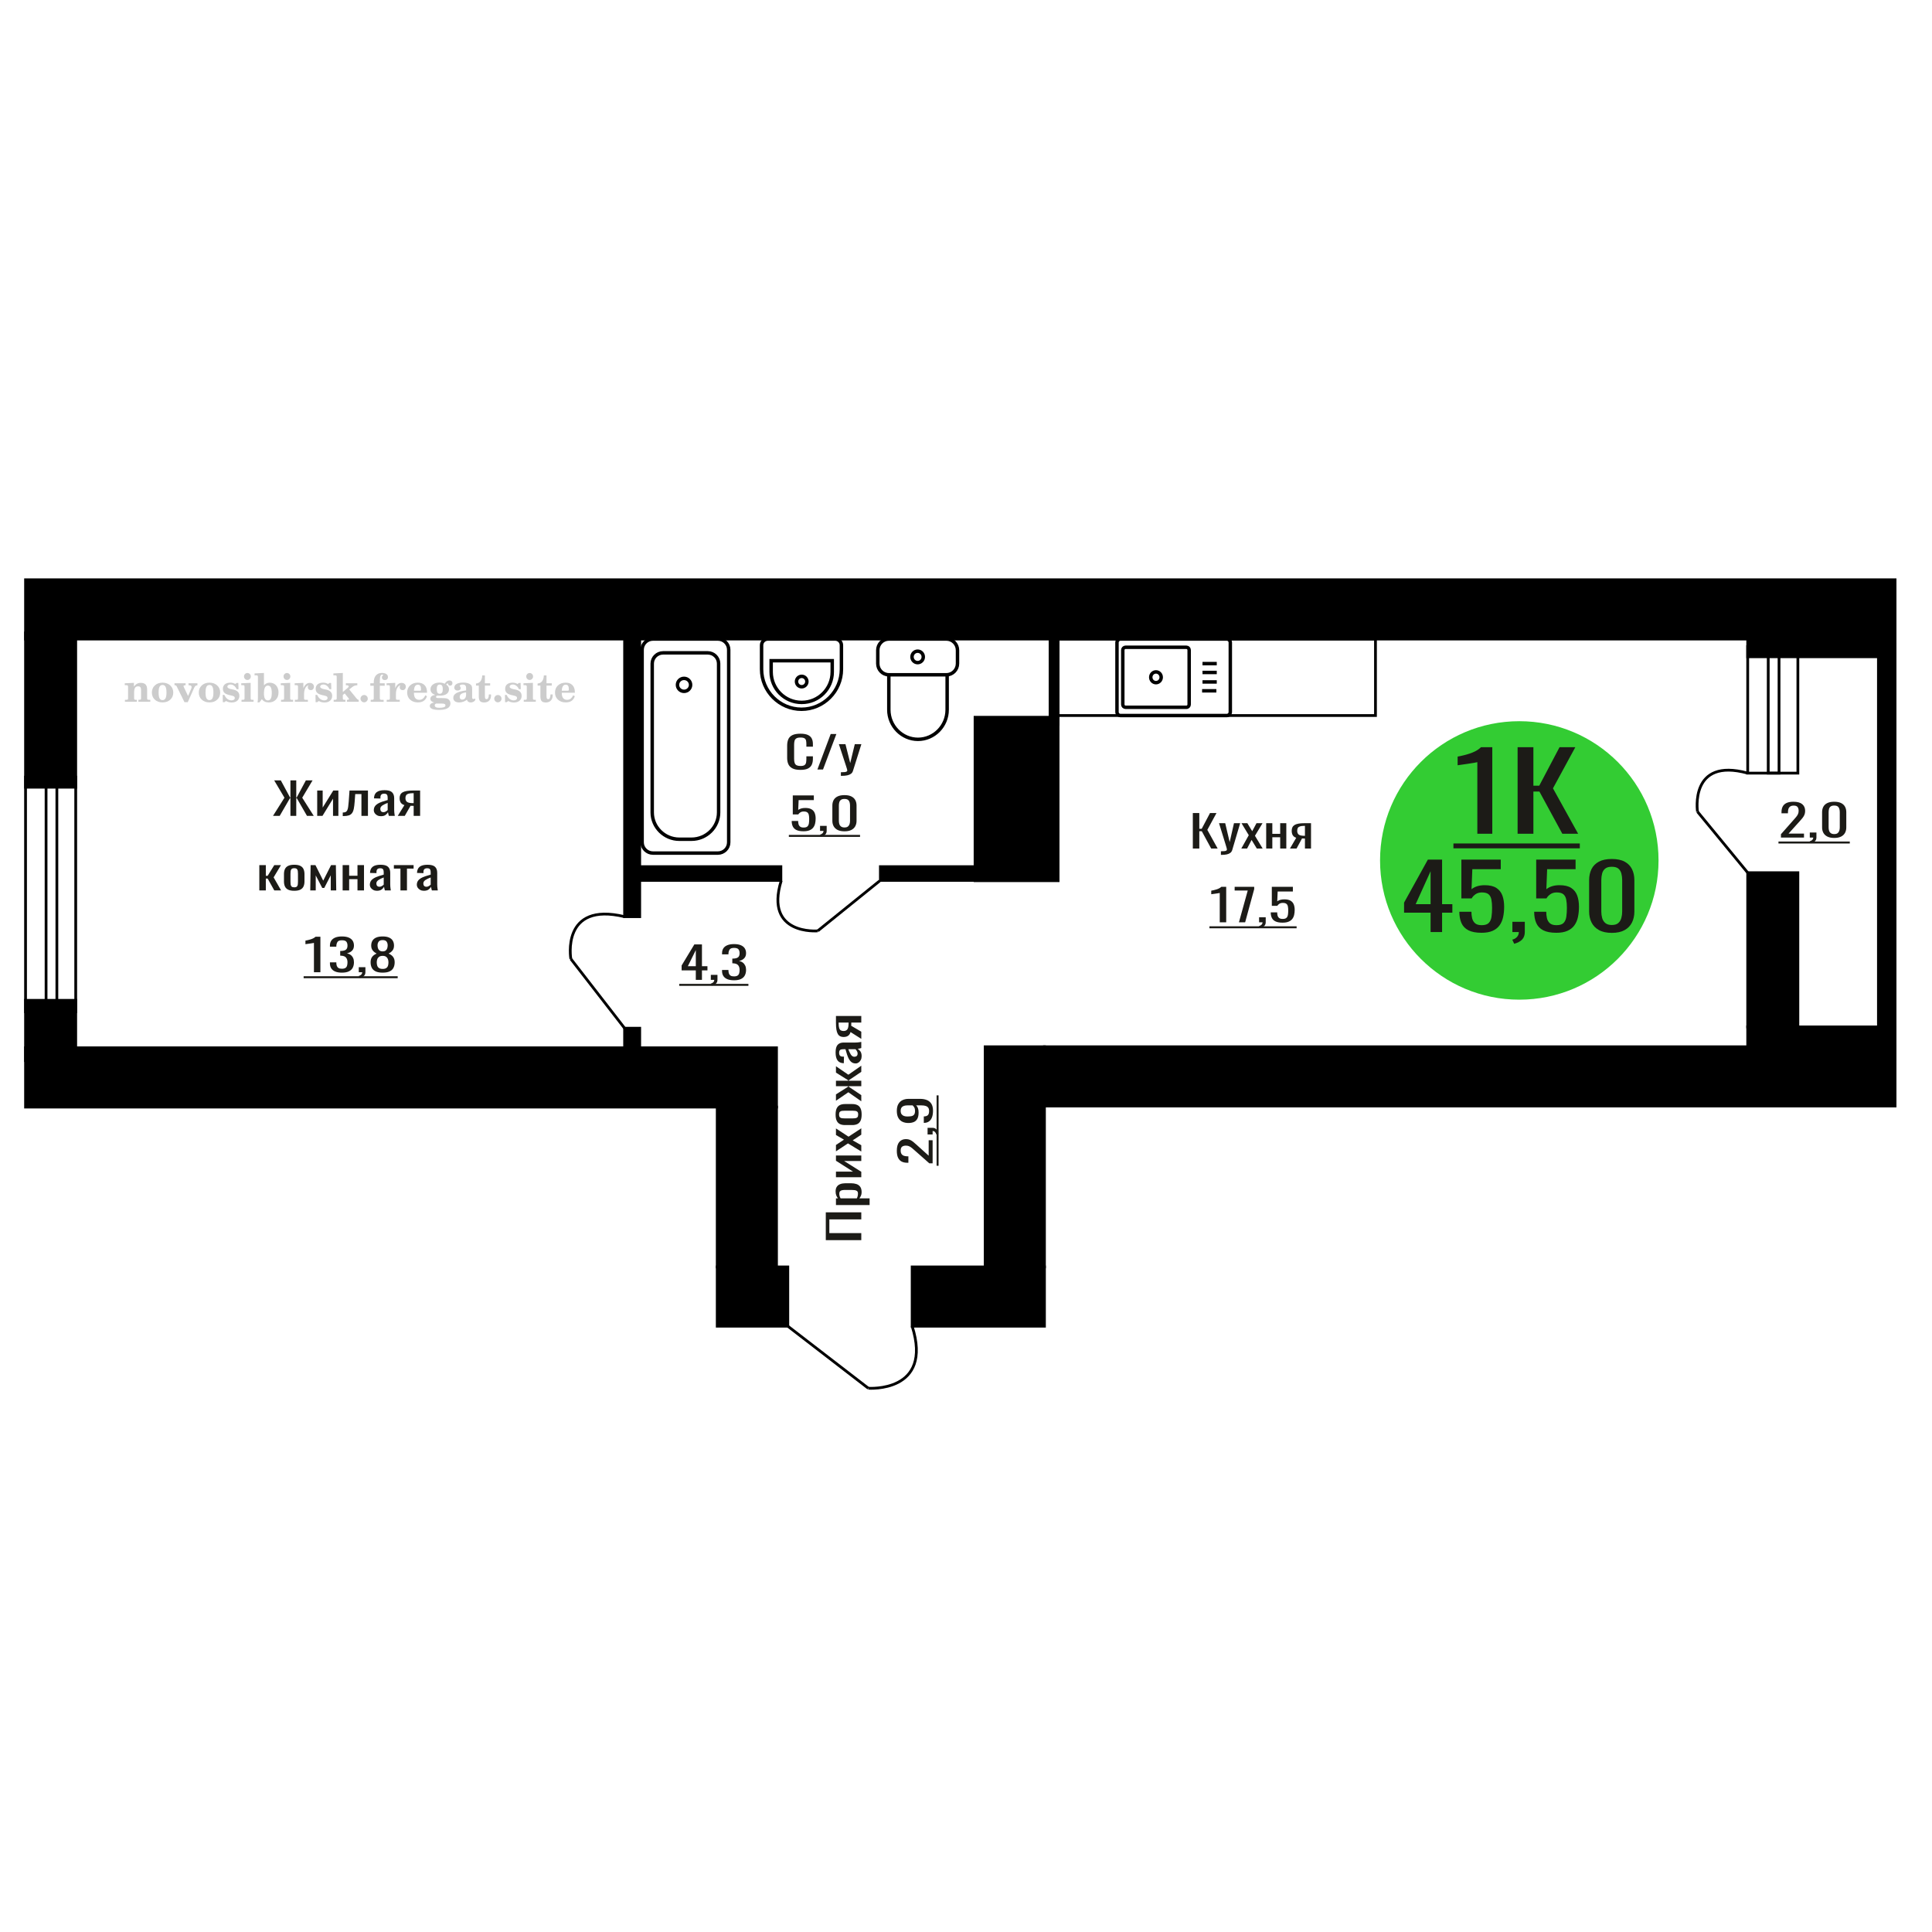 <?xml version="1.0" encoding="UTF-8"?>
<!DOCTYPE svg PUBLIC "-//W3C//DTD SVG 1.1//EN" "http://www.w3.org/Graphics/SVG/1.1/DTD/svg11.dtd">
<!-- Creator: CorelDRAW 2019 -->
<svg xmlns="http://www.w3.org/2000/svg" xml:space="preserve" width="140mm" height="140mm" version="1.1" style="shape-rendering:geometricPrecision; text-rendering:geometricPrecision; image-rendering:optimizeQuality; fill-rule:evenodd; clip-rule:evenodd"
viewBox="0 0 14000 14000"
 xmlns:xlink="http://www.w3.org/1999/xlink">
 <defs>
  <style type="text/css">
   <![CDATA[
    .str0 {stroke:black;stroke-width:25;stroke-miterlimit:22.926}
    .str1 {stroke:black;stroke-width:20;stroke-miterlimit:22.926}
    .fil2 {fill:none}
    .fil3 {fill:black}
    .fil1 {fill:#1C1B17}
    .fil4 {fill:#33CC33}
    .fil0 {fill:#1C1B17;fill-rule:nonzero}
    .fil5 {fill:#CCCCCC;fill-rule:nonzero}
   ]]>
  </style>
 </defs>
 <g id="Слой_x0020_1">
  <polygon class="fil0" points="8643.67,6148.65 8643.67,5891.47 8690.6,5891.47 8690.6,6005.77 8708.05,6005.77 8768.27,5891.47 8815.21,5891.47 8748.75,6013.71 8823.51,6148.65 8776.58,6148.65 8708.46,6023.24 8690.6,6023.24 8690.6,6148.65 "/>
  <path id="1" class="fil0" d="M8847.19 6194.69l0 -26.04c10.79,0 19.37,-0.37 25.75,-1.11 6.37,-0.74 10.93,-2.12 13.71,-4.13 2.77,-2.01 4.16,-4.81 4.16,-8.41 0,-1.9 -0.99,-6.14 -2.92,-12.7 -1.94,-6.56 -4.02,-13.55 -6.23,-20.96l-48.18 -156.21 44.86 0 32.4 137.16 31.15 -137.16 44.86 0 -57.33 193.68c-2.48,8.89 -7.05,15.93 -13.69,21.11 -6.65,5.19 -15.17,8.95 -25.55,11.28 -10.39,2.32 -22.92,3.49 -37.59,3.49l-5.4 0z"/>
  <polygon id="2" class="fil0" points="8995.05,6148.65 9049.04,6052.13 8996.3,5965.13 9038.67,5965.13 9073.96,6023.24 9105.12,5965.13 9148.72,5965.13 9093.9,6056.26 9149.56,6148.65 9107.19,6148.65 9069.4,6086.42 9037.01,6148.65 "/>
  <polygon id="3" class="fil0" points="9175.32,6148.65 9175.32,5965.13 9219.76,5965.13 9219.76,6042.29 9276.66,6042.29 9276.66,5965.13 9321.1,5965.13 9321.1,6148.65 9276.66,6148.65 9276.66,6067.05 9219.76,6067.05 9219.76,6148.65 "/>
  <path id="4" class="fil0" d="M9347.68 6148.65l45.27 -77.79c-7.75,-2.33 -14.05,-5.82 -18.89,-10.48 -4.86,-4.65 -8.39,-10.37 -10.6,-17.14 -2.21,-6.77 -3.32,-14.39 -3.32,-22.86 0,-9.74 1.66,-18.1 4.98,-25.08 3.32,-6.99 8.58,-12.7 15.79,-17.15 7.2,-4.44 16.75,-7.72 28.65,-9.84 11.9,-2.12 26.58,-3.18 44.03,-3.18l46.52 0 0 183.52 -44.03 0 0 -72.39c-4.42,0 -8.16,-0.05 -11.21,-0.16 -3.05,-0.1 -6.37,-0.26 -9.97,-0.48l-39.45 73.03 -47.77 0zm103.41 -92.08c0.57,0 1.46,0 2.71,0 1.25,0 2,0 2.28,0l0 -72.07c-0.28,0 -1.03,0 -2.28,0 -1.25,0 -2.01,0 -2.29,0 -13.01,0 -23.32,1.22 -30.93,3.65 -7.62,2.44 -12.96,6.25 -16,11.43 -3.05,5.19 -4.57,12.12 -4.57,20.8 0,12.06 3.53,21.06 10.6,26.99 7.05,5.92 20.55,8.99 40.48,9.2z"/>
  <polygon class="fil0" points="6241.19,8986.61 5984.01,8986.61 5984.01,8785.01 6241.19,8785.01 6241.19,8836.09 6009.73,8836.09 6009.73,8935.53 6241.19,8935.53 "/>
  <path id="1" class="fil0" d="M6301.52 8732.13l-243.85 0 0 -48.36 14.61 0c-4.66,-5.73 -8.68,-12.66 -12.07,-20.79 -3.38,-8.14 -5.08,-17.78 -5.08,-28.93 0,-13.56 2.49,-24.33 7.47,-32.31 4.97,-7.99 11.21,-13.94 18.73,-17.87 7.51,-3.91 15.13,-6.48 22.86,-7.67 7.72,-1.21 14.34,-1.81 19.84,-1.81l44.45 0c12.91,0 25.14,1.81 36.67,5.42 11.54,3.62 20.85,10.17 27.94,19.66 7.09,9.5 10.64,22.82 10.64,40.01 0,9.34 -1.64,17.62 -4.92,24.85 -3.28,7.24 -7.04,13.71 -11.27,19.44l73.98 0 0 48.36zm-84.46 -83.17c0,-8.43 -2.17,-14.47 -6.51,-18.08 -4.34,-3.62 -10.21,-5.87 -17.62,-6.78 -7.41,-0.89 -15.56,-1.35 -24.45,-1.35l-44.45 0c-7.62,0 -14.66,0.6 -21.11,1.81 -6.46,1.21 -11.59,3.77 -15.4,7.69 -3.81,3.91 -5.72,10.09 -5.72,18.52 0,6.33 0.96,12.35 2.86,18.08 1.91,5.73 4.13,10.7 6.67,14.92l117.47 0c2.33,-4.52 4.29,-9.64 5.88,-15.37 1.59,-5.72 2.38,-12.21 2.38,-19.44z"/>
  <polygon id="2" class="fil0" points="6241.19,8530.53 6057.67,8530.53 6057.67,8489.86 6181.18,8489.86 6057.67,8411.2 6057.67,8373.24 6241.19,8373.24 6241.19,8413.01 6116.73,8413.01 6241.19,8491.21 "/>
  <polygon id="3" class="fil0" points="6241.19,8344.31 6144.67,8285.56 6057.67,8342.96 6057.67,8296.85 6115.78,8258.44 6057.67,8224.53 6057.67,8177.08 6148.8,8236.74 6241.19,8176.17 6241.19,8222.28 6178.96,8263.4 6241.19,8298.65 "/>
  <path id="4" class="fil0" d="M6243.73 8076.27c0,19.29 -2.75,34.51 -8.26,45.66 -5.5,11.14 -13.33,19.06 -23.49,23.73 -10.16,4.67 -22.12,7 -35.88,7l-53.34 0c-13.76,0 -25.72,-2.33 -35.88,-7 -10.16,-4.67 -17.99,-12.59 -23.49,-23.73 -5.5,-11.15 -8.26,-26.37 -8.26,-45.66 0,-19.27 2.76,-34.42 8.26,-45.42 5.5,-10.99 13.33,-18.84 23.49,-23.51 10.16,-4.67 22.12,-7 35.88,-7l53.34 0c13.76,0 25.72,2.33 35.88,7 10.16,4.67 17.99,12.52 23.49,23.51 5.51,11 8.26,26.15 8.26,45.42zm-25.08 0c0,-9.34 -1.91,-15.88 -5.72,-19.66 -3.81,-3.76 -8.83,-6.02 -15.08,-6.77 -6.24,-0.76 -12.75,-1.14 -19.53,-1.14l-57.46 0c-6.99,0 -13.55,0.38 -19.69,1.14 -6.14,0.75 -11.16,3.01 -15.08,6.77 -3.91,3.78 -5.87,10.32 -5.87,19.66 0,9.34 1.96,15.98 5.87,19.89 3.92,3.92 8.94,6.25 15.08,7 6.14,0.76 12.7,1.14 19.69,1.14l57.46 0c6.78,0 13.29,-0.38 19.53,-1.14 6.25,-0.75 11.27,-3.08 15.08,-7 3.81,-3.91 5.72,-10.55 5.72,-19.89z"/>
  <polygon id="5" class="fil0" points="6241.19,7980.45 6147.53,7914.91 6057.67,7976.38 6057.67,7930.28 6145.94,7874.68 6145.94,7871.06 6057.67,7871.06 6057.67,7831.29 6145.94,7831.29 6145.94,7827.67 6057.67,7772.53 6057.67,7726.42 6147.53,7787.89 6241.19,7722.37 6241.19,7767.11 6151.02,7827.67 6151.02,7831.29 6241.19,7831.29 6241.19,7871.06 6151.02,7871.06 6151.02,7875.13 6241.19,7935.71 "/>
  <path id="6" class="fil0" d="M6243.73 7653.65c0,10.25 -2.06,19.29 -6.19,27.12 -4.13,7.84 -9.42,14.02 -15.88,18.53 -6.45,4.53 -13.28,6.78 -20.48,6.78 -11.43,0 -21.06,-2.71 -28.89,-8.13 -7.83,-5.42 -14.44,-12.88 -19.84,-22.38 -5.4,-9.48 -10.11,-20.48 -14.13,-32.98 -4.02,-12.52 -7.94,-25.7 -11.75,-39.57l-13.02 0c-7.4,0 -13.54,0.62 -18.41,1.81 -4.87,1.21 -8.52,3.7 -10.95,7.46 -2.44,3.78 -3.66,9.43 -3.66,16.96 0,6.63 1.06,11.97 3.18,16.04 2.12,4.07 5.13,7.01 9.05,8.81 3.91,1.81 8.52,2.72 13.81,2.72l9.21 0 -1.27 47.91c-20.32,-0.6 -35.3,-7.23 -44.93,-19.89 -9.63,-12.66 -14.45,-32.25 -14.45,-58.75 0,-25.93 4.98,-44.31 14.93,-55.15 9.95,-10.85 24.34,-16.27 43.18,-16.27l83.82 0c5.71,0 11.22,-0.23 16.51,-0.67 5.29,-0.46 10.21,-1.06 14.76,-1.81 4.55,-0.76 8.84,-1.44 12.86,-2.04l0 44.29c-3.39,0.91 -7.67,2.04 -12.86,3.39 -5.18,1.37 -9.89,2.33 -14.13,2.95 7.2,3 13.92,8.81 20.16,17.39 6.25,8.59 9.37,20.42 9.37,35.48zm-29.21 -18.98c0,-4.82 -0.95,-9.34 -2.86,-13.57 -1.9,-4.21 -4.07,-7.97 -6.51,-11.28 -2.43,-3.32 -4.39,-5.59 -5.87,-6.8l-52.07 0c2.96,7.55 5.93,14.63 8.89,21.26 2.96,6.62 6.09,12.43 9.37,17.4 3.28,4.96 6.98,8.89 11.11,11.75 4.13,2.87 8.84,4.29 14.13,4.29 7.41,0 13.23,-1.95 17.46,-5.88 4.23,-3.91 6.35,-9.64 6.35,-17.17z"/>
  <path id="7" class="fil0" d="M6241.19 7527.99l-77.79 -49.26c-2.33,8.43 -5.82,15.29 -10.48,20.56 -4.65,5.28 -10.37,9.12 -17.14,11.53 -6.77,2.4 -14.39,3.61 -22.86,3.61 -9.74,0 -18.1,-1.8 -25.08,-5.42 -6.99,-3.62 -12.7,-9.34 -17.15,-17.18 -4.44,-7.83 -7.72,-18.22 -9.84,-31.18 -2.12,-12.95 -3.18,-28.93 -3.18,-47.92l0 -50.62 183.52 0 0 47.92 -72.39 0c0,4.81 -0.05,8.88 -0.16,12.2 -0.1,3.31 -0.26,6.93 -0.48,10.85l73.03 42.93 0 51.98zm-92.08 -112.54c0,-0.61 0,-1.58 0,-2.95 0,-1.35 0,-2.17 0,-2.47l-72.07 0c0,0.3 0,1.12 0,2.47 0,1.37 0,2.2 0,2.5 0,14.16 1.22,25.38 3.65,33.66 2.44,8.29 6.25,14.1 11.43,17.41 5.19,3.32 12.12,4.97 20.8,4.97 12.06,0 21.06,-3.84 26.99,-11.53 5.92,-7.67 8.99,-22.36 9.2,-44.06z"/>
  <path class="fil0" d="M6758.05 8429.69l-24.13 0 -101.92 -90.05c-7.62,-6.71 -14.71,-12.91 -21.27,-18.59 -6.56,-5.68 -13.49,-10.34 -20.8,-13.99 -7.3,-3.64 -15.71,-5.47 -25.24,-5.47 -11.85,0 -21.16,2.63 -27.94,7.88 -6.77,5.24 -10.16,14.43 -10.16,27.54 0,11.08 2.22,19.67 6.67,25.79 4.44,6.13 10.27,10.35 17.46,12.68 7.2,2.34 14.92,3.5 23.18,3.5l8.57 0 0 46.77 -8.89 0c-15.45,0 -28.73,-2.83 -39.84,-8.52 -11.12,-5.67 -19.74,-14.86 -25.88,-27.54 -6.14,-12.68 -9.21,-29.51 -9.21,-50.49 0,-28.56 5.88,-49.85 17.62,-63.84 11.75,-13.99 28,-20.99 48.74,-20.99 11.01,0 20.64,1.84 28.89,5.47 8.26,3.65 15.98,8.39 23.18,14.21 7.2,5.84 14.6,12.24 22.22,19.24l90.17 81.32 0 -111.92 28.58 0 0 167z"/>
  <path id="1" class="fil0" d="M6799.64 8213.71l-14.6 7.44c-1.91,-7.88 -5.24,-14.06 -10,-18.58 -4.77,-4.51 -10.43,-6.79 -16.99,-6.79l0 24.93 -36.51 0 0 -48.09 35.87 0c11.22,0 20.17,3.35 26.83,10.06 6.67,6.7 11.8,17.04 15.4,31.03z"/>
  <path id="2" class="fil0" d="M6760.91 8049.77c0,18.37 -2.49,34.02 -7.46,47 -4.98,12.97 -12.23,22.81 -21.75,29.5 -9.53,6.71 -21.06,10.21 -34.61,10.5 -0.42,0 -0.9,0 -1.43,0 -0.53,0 -1,0 -1.43,0l0 -46.78c12.28,0 21.75,-2.77 28.42,-8.3 6.67,-5.54 10,-16.32 10,-32.36 0,-8.75 -1.96,-16.03 -5.87,-21.85 -3.92,-5.83 -9.95,-10.21 -18.1,-13.13 -8.15,-2.9 -18.47,-4.36 -30.96,-4.36l-39.05 0c5.29,4.36 9.58,10.85 12.86,19.46 3.28,8.59 4.92,19.3 4.92,32.12 0,19.54 -3.12,34.84 -9.37,45.91 -6.24,11.08 -14.92,18.88 -26.03,23.39 -11.11,4.52 -24.08,6.78 -38.9,6.78 -15.66,0 -29.79,-2.92 -42.38,-8.75 -12.6,-5.82 -22.6,-15.23 -30.01,-28.2 -7.4,-12.97 -11.11,-29.95 -11.11,-50.93 0,-20.39 3.76,-37.01 11.27,-49.83 7.52,-12.84 17.62,-22.23 30.32,-28.2 12.7,-5.98 26.89,-8.97 42.55,-8.97l86.36 0c16.51,0 31.75,2.62 45.72,7.86 13.97,5.25 25.14,14.15 33.5,26.68 8.36,12.53 12.54,30.01 12.54,52.46zm-130.18 0c0,-10.2 -1.85,-18.51 -5.55,-24.92 -3.71,-6.41 -7.78,-11.36 -12.23,-14.86l-38.1 0c-8.89,0 -16.98,1.17 -24.29,3.5 -7.3,2.32 -13.12,6.41 -17.46,12.24 -4.34,5.82 -6.51,13.84 -6.51,24.04 0,10.2 2.22,18.29 6.67,24.26 4.44,5.98 10.21,10.21 17.3,12.68 7.09,2.48 14.87,3.72 23.34,3.72 10.16,0 19.58,-0.66 28.26,-1.97 8.68,-1.31 15.61,-4.8 20.79,-10.49 5.19,-5.69 7.78,-15.08 7.78,-28.2z"/>
  <polygon id="3" class="fil1" points="6786.91,8447.62 6786.91,7937.41 6801.34,7937.41 6801.34,8447.62 "/>
  <path class="fil0" d="M5800.39 5578.84c-25.35,0 -45.01,-3.81 -59,-11.43 -14.01,-7.62 -23.72,-17.89 -29.18,-30.8 -5.44,-12.91 -8.17,-27.31 -8.17,-43.18l0 -90.81c0,-17.35 2.73,-32.49 8.17,-45.4 5.46,-12.91 15.17,-22.91 29.18,-30 13.99,-7.09 33.65,-10.64 59,-10.64 22.38,0 40.13,2.97 53.24,8.89 13.12,5.93 22.55,14.4 28.29,25.4 5.75,11.01 8.63,24.24 8.63,39.69l0 20.32 -47.3 0 0 -18.1c0,-9.52 -0.65,-17.94 -1.99,-25.24 -1.32,-7.3 -4.93,-12.96 -10.82,-16.99 -5.9,-4.02 -15.77,-6.03 -29.62,-6.03 -14.14,0 -24.45,2.17 -30.93,6.51 -6.48,4.34 -10.69,10.48 -12.59,18.42 -1.92,7.93 -2.87,17.19 -2.87,27.78l0 101.91c0,12.92 1.46,23.13 4.41,30.64 2.95,7.52 7.81,12.86 14.59,16.04 6.78,3.17 15.91,4.76 27.39,4.76 13.56,0 23.28,-2.17 29.18,-6.51 5.89,-4.34 9.58,-10.32 11.05,-17.94 1.46,-7.62 2.2,-16.51 2.2,-26.67l0 -19.05 47.3 0 0 19.05c0,15.67 -2.66,29.48 -7.96,41.44 -5.31,11.96 -14.44,21.27 -27.4,27.94 -12.97,6.66 -31.23,10 -54.8,10z"/>
  <polygon id="1" class="fil0" points="5923.25,5575.98 6019.58,5318.8 6060.69,5318.8 5963.91,5575.98 "/>
  <path id="2" class="fil0" d="M6093.4 5622.02l0 -26.04c11.48,0 20.61,-0.37 27.39,-1.11 6.78,-0.74 11.64,-2.12 14.59,-4.13 2.95,-2.01 4.43,-4.81 4.43,-8.41 0,-1.9 -1.05,-6.14 -3.11,-12.7 -2.06,-6.56 -4.27,-13.55 -6.62,-20.96l-51.27 -156.21 47.73 0 34.48 137.16 33.14 -137.16 47.73 0 -60.99 193.68c-2.65,8.89 -7.51,15.93 -14.58,21.11 -7.07,5.19 -16.13,8.95 -27.18,11.28 -11.05,2.32 -24.39,3.49 -39.99,3.49l-5.75 0z"/>
  <path class="fil2 str0" d="M8119.24 5185l770.95 0c13.83,0 25.14,-11.64 25.14,-25.87l0 -502.57c0,-14.22 -11.31,-25.86 -25.14,-25.86l-770.95 0c-13.83,0 -25.15,11.64 -25.15,25.86l0 502.57c0,14.23 11.32,25.87 25.15,25.87zm36.66 -59.69l441.47 0c10.85,0 19.73,-9.13 19.73,-20.29l0 -394.33c0,-11.17 -8.88,-20.3 -19.73,-20.3l-441.47 0c-10.85,0 -19.73,9.13 -19.73,20.3l0 394.33c0,11.16 8.88,20.29 19.73,20.29zm220.73 -178.45c20.95,0 37.93,-17.47 37.93,-39.01 0,-21.54 -16.98,-39.01 -37.93,-39.01 -20.94,0 -37.92,17.47 -37.92,39.01 0,21.54 16.98,39.01 37.92,39.01zm334.22 59.05l103.38 0m-100.5 -64.18l103.38 0m-103.38 -68.77l103.38 0m-103.38 -64.18l103.38 0"/>
  <path class="fil0" d="M5042.08 7100.59l0 -68.9 -102.74 0 0 -35.55 92.25 -152.72 55.07 0 0 158.11 39.8 0 0 30.16 -39.8 0 0 68.9 -44.58 0zm-57.71 -99.06l57.71 0 0 -116.83 -57.71 116.83z"/>
  <path id="1" class="fil0" d="M5157.94 7142.18l-7.44 -14.6c7.86,-1.91 14.06,-5.24 18.58,-10 4.51,-4.77 6.77,-10.43 6.77,-16.99l-24.91 0 0 -36.51 48.09 0 0 35.88c0,11.21 -3.35,20.16 -10.06,26.82 -6.7,6.67 -17.04,11.8 -31.03,15.4z"/>
  <path id="2" class="fil0" d="M5318.81 7103.45c-19.24,0 -35.27,-2.65 -48.08,-7.94 -12.82,-5.29 -22.45,-12.91 -28.87,-22.86 -6.4,-9.95 -9.61,-21.69 -9.61,-35.24l0 -8.57 46.34 0c0,0.84 0,1.74 0,2.7 0,0.95 0,1.95 0,3.01 0.3,7.62 1.53,14.5 3.72,20.64 2.19,6.14 6.12,11.01 11.8,14.6 5.68,3.6 13.92,5.4 24.7,5.4 11.37,0 19.97,-1.96 25.79,-5.87 5.84,-3.92 9.78,-9.47 11.81,-16.67 2.04,-7.2 3.06,-15.45 3.06,-24.77 0,-13.54 -3.43,-24.6 -10.27,-33.17 -6.86,-8.58 -18.88,-13.28 -36.06,-14.13 -0.89,-0.21 -1.97,-0.32 -3.29,-0.32 -1.31,0 -2.4,0 -3.28,0l0 -33.97c0.88,0 1.9,0 3.07,0 1.16,0 2.17,0 3.06,0 16.6,-0.42 28.55,-3.6 35.84,-9.52 7.28,-5.93 10.93,-15.77 10.93,-29.53 0,-11.64 -2.7,-20.96 -8.08,-27.94 -5.4,-6.99 -16.11,-10.48 -32.14,-10.48 -16.03,0 -26.67,3.87 -31.92,11.59 -5.24,7.73 -8.15,17.62 -8.74,29.69 0,0.84 0,1.74 0,2.69 0,0.96 0,1.86 0,2.7l-46.34 0 0 -8.57c0,-13.76 3.21,-25.5 9.61,-35.24 6.42,-9.74 16.11,-17.25 29.09,-22.54 12.97,-5.29 29.06,-7.94 48.3,-7.94 19.53,0 35.7,2.65 48.52,7.94 12.82,5.29 22.45,12.86 28.87,22.7 6.4,9.84 9.61,21.64 9.61,35.4 0,15.45 -4.59,27.83 -13.77,37.14 -9.19,9.32 -21.5,15.67 -36.95,19.05 10.79,2.33 19.9,6.35 27.32,12.07 7.44,5.71 13.19,12.96 17.28,21.75 4.08,8.78 6.12,18.99 6.12,30.63 0,15.24 -2.92,28.53 -8.75,39.85 -5.82,11.32 -15.16,20.11 -27.98,26.35 -12.82,6.25 -29.73,9.37 -50.71,9.37z"/>
  <polygon id="3" class="fil1" points="4921.85,7129.45 5423.29,7129.45 5423.29,7143.88 4921.85,7143.88 "/>
  <path class="fil2 str0" d="M4804.8 4730.86l323.95 0c43.23,0 78.59,34.96 78.59,77.7l0 1078.58c0,106.85 -88.41,194.26 -196.46,194.26l-88.21 0c-108.05,0 -196.46,-87.41 -196.46,-194.26l0 -1078.58c0,-42.74 35.36,-77.7 78.59,-77.7zm-73.18 -100.16l470.3 0c43.22,0 78.58,34.97 78.58,77.7l0 1395.66c0,42.74 -35.36,77.7 -78.58,77.7l-470.3 0c-43.21,0 -78.58,-34.96 -78.58,-77.7l0 -1395.66c0,-42.73 35.37,-77.7 78.58,-77.7zm225.14 284.94c26.29,0 47.6,21.08 47.6,47.08 0,26 -21.31,47.08 -47.6,47.08 -26.3,0 -47.62,-21.08 -47.62,-47.08 0,-26 21.32,-47.08 47.62,-47.08z"/>
  <path class="fil0" d="M5822.57 6023.68c-21.27,0 -38.18,-2.96 -50.71,-8.89 -12.53,-5.93 -21.5,-14.5 -26.88,-25.72 -5.4,-11.22 -8.1,-24.55 -8.1,-40l46.79 0c0,7.62 0.87,15.08 2.62,22.38 1.75,7.3 5.46,13.34 11.15,18.1 5.67,4.76 14.35,7.14 26.01,7.14 12.82,0 22.01,-2.7 27.54,-8.09 5.54,-5.4 9.04,-12.7 10.5,-21.91 1.45,-9.21 2.18,-19.63 2.18,-31.28 0,-11.64 -0.88,-21.53 -2.63,-29.68 -1.74,-8.15 -5.38,-14.39 -10.92,-18.73 -5.54,-4.34 -14.29,-6.51 -26.23,-6.51 -9.62,0 -17.79,2.17 -24.48,6.51 -6.71,4.34 -11.66,9.26 -14.87,14.76l-39.78 0 0 -137.8 152.58 0 0 33.98 -110.17 0 -3.07 71.12c5.84,-4.45 13.04,-7.94 21.64,-10.48 8.6,-2.54 18.44,-3.81 29.51,-3.81 19.24,0 34.32,3.28 45.25,9.84 10.93,6.56 18.66,15.56 23.18,26.99 4.51,11.43 6.77,24.55 6.77,39.37 0,13.12 -1.31,25.35 -3.94,36.67 -2.61,11.33 -7.21,21.17 -13.77,29.53 -6.55,8.36 -15.52,14.87 -26.88,19.52 -11.37,4.66 -25.8,6.99 -43.29,6.99z"/>
  <path id="1" class="fil0" d="M5949.36 6062.73l-7.43 -14.6c7.87,-1.91 14.06,-5.24 18.57,-10 4.52,-4.77 6.79,-10.43 6.79,-16.99l-24.92 0 0 -36.51 48.08 0 0 35.87c0,11.22 -3.34,20.17 -10.05,26.83 -6.71,6.67 -17.05,11.8 -31.04,15.4z"/>
  <path id="2" class="fil0" d="M6119.42 6024c-20.1,0 -36.64,-3.28 -49.61,-9.85 -12.97,-6.56 -22.6,-15.55 -28.86,-26.98 -6.27,-11.43 -9.39,-24.45 -9.39,-39.06l0 -110.8c0,-15.03 3.05,-28.21 9.17,-39.53 6.12,-11.33 15.67,-20.16 28.64,-26.51 12.97,-6.35 29.66,-9.53 50.05,-9.53 20.41,0 37.01,3.18 49.85,9.53 12.82,6.35 22.29,15.18 28.42,26.51 6.11,11.32 9.17,24.5 9.17,39.53l0 110.8c0,14.82 -3.13,27.94 -9.39,39.37 -6.27,11.43 -15.82,20.38 -28.64,26.83 -12.82,6.46 -29.29,9.69 -49.41,9.69zm0 -27.94c11.09,0 19.46,-2.33 25.14,-6.99 5.69,-4.65 9.62,-10.63 11.8,-17.94 2.19,-7.3 3.28,-14.87 3.28,-22.7l0 -111.44c0,-8.26 -1.02,-16.03 -3.05,-23.34 -2.04,-7.3 -5.91,-13.17 -11.59,-17.62 -5.68,-4.44 -14.21,-6.67 -25.58,-6.67 -11.36,0 -19.97,2.23 -25.79,6.67 -5.82,4.45 -9.76,10.32 -11.8,17.62 -2.04,7.31 -3.06,15.08 -3.06,23.34l0 111.44c0,7.83 1.09,15.4 3.28,22.7 2.18,7.31 6.26,13.29 12.24,17.94 5.98,4.66 14.35,6.99 25.13,6.99z"/>
  <polygon id="3" class="fil1" points="5716.34,6050 6232.22,6050 6232.22,6064.43 5716.34,6064.43 "/>
  <path class="fil2 str1" d="M5925.66 6745.45c0,0 -386.93,33.85 -265.11,-362.42"/>
  <line class="fil2 str1" x1="6374.8" y1="6383.03" x2="5925.66" y2= "6745.45" />
  <path class="fil0" d="M8838.76 6683.41l0 -212.73c-0.29,0.22 -3.57,0.85 -9.84,1.91 -6.26,1.06 -13.33,2.12 -21.2,3.17 -7.86,1.06 -14.86,2.02 -20.99,2.86 -6.11,0.85 -9.32,1.27 -9.61,1.27l0 -25.72c4.95,-0.84 10.7,-2.01 17.27,-3.49 6.55,-1.48 13.26,-3.28 20.1,-5.4 6.86,-2.11 13.42,-4.76 19.68,-7.93 6.27,-3.18 11.58,-6.88 15.96,-11.12l35.42 0 0 257.18 -46.79 0z"/>
  <polygon id="1" class="fil0" points="8977.79,6683.41 9041.61,6452.9 8946.75,6452.9 8946.75,6426.23 9088.4,6426.23 9088.4,6442.74 9022.82,6683.41 "/>
  <path id="2" class="fil0" d="M9130.81 6725l-7.43 -14.6c7.87,-1.91 14.06,-5.24 18.57,-10 4.52,-4.77 6.79,-10.43 6.79,-16.99l-24.92 0 0 -36.51 48.08 0 0 35.87c0,11.22 -3.34,20.17 -10.05,26.83 -6.71,6.67 -17.05,11.8 -31.04,15.4z"/>
  <path id="3" class="fil0" d="M9293.87 6685.95c-21.27,0 -38.18,-2.96 -50.71,-8.89 -12.53,-5.93 -21.49,-14.5 -26.88,-25.72 -5.4,-11.22 -8.09,-24.55 -8.09,-40l46.78 0c0,7.62 0.87,15.08 2.62,22.38 1.75,7.3 5.47,13.34 11.15,18.1 5.68,4.76 14.35,7.14 26.02,7.14 12.82,0 22,-2.7 27.54,-8.09 5.53,-5.4 9.03,-12.7 10.49,-21.91 1.46,-9.21 2.19,-19.63 2.19,-31.28 0,-11.64 -0.88,-21.53 -2.63,-29.68 -1.75,-8.15 -5.39,-14.39 -10.92,-18.73 -5.55,-4.34 -14.3,-6.51 -26.23,-6.51 -9.63,0 -17.79,2.17 -24.49,6.51 -6.7,4.34 -11.66,9.26 -14.87,14.76l-39.78 0 0 -137.8 152.58 0 0 33.98 -110.17 0 -3.07 71.12c5.84,-4.45 13.04,-7.94 21.65,-10.48 8.59,-2.54 18.44,-3.81 29.51,-3.81 19.23,0 34.31,3.28 45.24,9.84 10.94,6.56 18.66,15.56 23.18,26.99 4.51,11.43 6.77,24.55 6.77,39.37 0,13.12 -1.3,25.35 -3.93,36.67 -2.62,11.33 -7.22,21.17 -13.77,29.53 -6.56,8.36 -15.52,14.87 -26.88,19.52 -11.38,4.66 -25.81,6.99 -43.3,6.99z"/>
  <polygon id="4" class="fil1" points="8764,6712.27 9395.74,6712.27 9395.74,6726.7 8764,6726.7 "/>
  <rect class="fil3 str1" transform="matrix(-1.08E-13 0.669 -0.797 1.98717E-13 5660.55 6276.8)" width="158.75" height="1336.15"/>
  <rect class="fil2 str1" x="7667.37" y="4630.7" width="2299.88" height="554.3"/>
  <polygon class="fil3 str1" points="13732.31,4630.7 13732.31,4201.24 185.1,4201.24 185.1,4630.7 "/>
  <polygon class="fil0" points="1978.36,5911.97 2061.27,5780.52 1986.74,5654.79 2034.81,5654.79 2101.84,5778.94 2104.5,5778.94 2104.5,5654.79 2146.83,5654.79 2146.83,5778.94 2149.92,5778.94 2216.5,5654.79 2265.02,5654.79 2190.04,5780.52 2273.4,5911.97 2224.45,5911.97 2150.36,5783.38 2146.83,5783.38 2146.83,5911.97 2104.5,5911.97 2104.5,5783.38 2101.4,5783.38 2026.88,5911.97 "/>
  <polygon id="1" class="fil0" points="2298.54,5911.97 2298.54,5728.45 2338.22,5728.45 2338.22,5851.96 2414.96,5728.45 2452.01,5728.45 2452.01,5911.97 2413.2,5911.97 2413.2,5787.51 2336.9,5911.97 "/>
  <path id="2" class="fil0" d="M2483.76 5913.56l0 -25.72c8.82,0 15.79,-1.27 20.94,-3.81 5.14,-2.54 9.12,-6.83 11.91,-12.86 2.79,-6.03 4.93,-14.18 6.4,-24.45 1.46,-10.26 2.79,-23.12 3.96,-38.57l5.74 -79.7 133.62 0 0 183.52 -47.19 0 0 -157.8 -44.97 0 -3.98 53.98c-1.47,20.95 -3.61,38.31 -6.4,52.07 -2.79,13.76 -7.12,24.5 -13,32.22 -5.89,7.73 -13.75,13.18 -23.6,16.35 -9.85,3.18 -22.56,4.77 -38.14,4.77l-5.29 0z"/>
  <path id="3" class="fil0" d="M2759.83 5914.51c-10,0 -18.82,-2.06 -26.46,-6.19 -7.65,-4.13 -13.68,-9.42 -18.08,-15.88 -4.42,-6.45 -6.61,-13.28 -6.61,-20.48 0,-11.43 2.63,-21.06 7.93,-28.89 5.29,-7.83 12.57,-14.44 21.83,-19.84 9.25,-5.4 19.99,-10.11 32.18,-14.13 12.21,-4.02 25.07,-7.94 38.6,-11.75l0 -13.02c0,-7.4 -0.59,-13.54 -1.76,-18.41 -1.18,-4.87 -3.61,-8.52 -7.28,-10.95 -3.68,-2.44 -9.19,-3.66 -16.54,-3.66 -6.47,0 -11.68,1.06 -15.66,3.18 -3.97,2.12 -6.83,5.13 -8.59,9.05 -1.77,3.91 -2.66,8.52 -2.66,13.81l0 9.21 -46.74 -1.27c0.59,-20.32 7.06,-35.3 19.41,-44.93 12.35,-9.63 31.46,-14.45 57.32,-14.45 25.3,0 43.23,4.98 53.81,14.93 10.59,9.95 15.88,24.34 15.88,43.18l0 83.82c0,5.71 0.22,11.22 0.65,16.51 0.44,5.29 1.03,10.21 1.76,14.76 0.74,4.55 1.41,8.84 1.99,12.86l-43.21 0c-0.89,-3.39 -1.99,-7.67 -3.31,-12.86 -1.33,-5.18 -2.27,-9.89 -2.87,-14.13 -2.93,7.2 -8.6,13.92 -16.98,20.16 -8.37,6.25 -19.91,9.37 -34.61,9.37zm18.52 -29.21c4.71,0 9.11,-0.95 13.23,-2.86 4.11,-1.9 7.78,-4.07 11.02,-6.51 3.23,-2.43 5.44,-4.39 6.62,-5.87l0 -52.07c-7.36,2.96 -14.26,5.93 -20.73,8.89 -6.46,2.96 -12.13,6.09 -16.98,9.37 -4.84,3.28 -8.68,6.98 -11.47,11.11 -2.79,4.13 -4.18,8.84 -4.18,14.13 0,7.41 1.9,13.23 5.74,17.46 3.82,4.23 9.4,6.35 16.75,6.35z"/>
  <path id="4" class="fil0" d="M2882.44 5911.97l48.06 -77.79c-8.23,-2.33 -14.92,-5.82 -20.06,-10.48 -5.15,-4.65 -8.9,-10.37 -11.25,-17.14 -2.35,-6.77 -3.53,-14.39 -3.53,-22.86 0,-9.74 1.76,-18.1 5.29,-25.08 3.53,-6.99 9.11,-12.7 16.77,-17.15 7.64,-4.44 17.78,-7.72 30.42,-9.84 12.64,-2.12 28.22,-3.18 46.75,-3.18l49.39 0 0 183.52 -46.75 0 0 -72.39c-4.7,0 -8.67,-0.05 -11.91,-0.16 -3.23,-0.1 -6.76,-0.26 -10.58,-0.48l-41.89 73.03 -50.71 0zm109.8 -92.08c0.59,0 1.54,0 2.87,0 1.32,0 2.13,0 2.42,0l0 -72.07c-0.29,0 -1.1,0 -2.42,0 -1.33,0 -2.14,0 -2.43,0 -13.82,0 -24.77,1.22 -32.85,3.65 -8.08,2.44 -13.75,6.25 -16.99,11.43 -3.23,5.19 -4.84,12.12 -4.84,20.8 0,12.06 3.75,21.06 11.25,26.99 7.48,5.92 21.82,8.99 42.99,9.2z"/>
  <polygon id="5" class="fil0" points="1879.14,6452.36 1879.14,6268.84 1926.32,6268.84 1926.32,6346.31 1939.54,6346.31 1987.61,6268.84 2036.13,6268.84 1982.77,6357.74 2037.01,6452.36 1987.61,6452.36 1939.54,6366.63 1926.32,6366.63 1926.32,6452.36 "/>
  <path id="6" class="fil0" d="M2132.26 6454.9c-18.82,0 -33.67,-2.75 -44.54,-8.26 -10.88,-5.5 -18.6,-13.33 -23.16,-23.49 -4.55,-10.16 -6.83,-22.12 -6.83,-35.88l0 -53.34c0,-13.76 2.28,-25.72 6.83,-35.88 4.56,-10.16 12.28,-17.99 23.16,-23.49 10.87,-5.5 25.72,-8.26 44.54,-8.26 18.81,0 33.59,2.76 44.33,8.26 10.72,5.5 18.37,13.33 22.93,23.49 4.55,10.16 6.83,22.12 6.83,35.88l0 53.34c0,13.76 -2.28,25.72 -6.83,35.88 -4.56,10.16 -12.21,17.99 -22.93,23.49 -10.74,5.51 -25.52,8.26 -44.33,8.26zm0 -25.08c9.11,0 15.5,-1.91 19.18,-5.72 3.67,-3.81 5.88,-8.83 6.62,-15.08 0.73,-6.24 1.11,-12.75 1.11,-19.53l0 -57.46c0,-6.99 -0.38,-13.55 -1.11,-19.69 -0.74,-6.14 -2.95,-11.16 -6.62,-15.08 -3.68,-3.91 -10.07,-5.87 -19.18,-5.87 -9.11,0 -15.58,1.96 -19.4,5.87 -3.82,3.92 -6.1,8.94 -6.83,15.08 -0.74,6.14 -1.12,12.7 -1.12,19.69l0 57.46c0,6.78 0.38,13.29 1.12,19.53 0.73,6.25 3.01,11.27 6.83,15.08 3.82,3.81 10.29,5.72 19.4,5.72z"/>
  <polygon id="7" class="fil0" points="2248.24,6452.36 2250.9,6268.84 2285.73,6268.84 2342.18,6381.56 2399.07,6268.84 2433.91,6268.84 2436.56,6452.36 2396.86,6452.36 2396.86,6342.82 2349.68,6434.26 2335.12,6434.26 2287.94,6343.46 2287.94,6452.36 "/>
  <polygon id="8" class="fil0" points="2482.87,6452.36 2482.87,6268.84 2530.05,6268.84 2530.05,6346 2590.47,6346 2590.47,6268.84 2637.66,6268.84 2637.66,6452.36 2590.47,6452.36 2590.47,6370.76 2530.05,6370.76 2530.05,6452.36 "/>
  <path id="9" class="fil0" d="M2731.15 6454.9c-10,0 -18.82,-2.06 -26.46,-6.19 -7.65,-4.13 -13.68,-9.42 -18.09,-15.88 -4.41,-6.45 -6.61,-13.28 -6.61,-20.48 0,-11.43 2.64,-21.06 7.93,-28.89 5.3,-7.83 12.57,-14.44 21.84,-19.84 9.25,-5.4 19.99,-10.11 32.18,-14.13 12.21,-4.02 25.07,-7.94 38.6,-11.75l0 -13.02c0,-7.4 -0.6,-13.54 -1.76,-18.41 -1.18,-4.87 -3.61,-8.52 -7.28,-10.95 -3.68,-2.44 -9.2,-3.66 -16.54,-3.66 -6.48,0 -11.69,1.06 -15.66,3.18 -3.97,2.12 -6.83,5.13 -8.6,9.05 -1.76,3.91 -2.65,8.52 -2.65,13.81l0 9.21 -46.74 -1.27c0.59,-20.32 7.06,-35.3 19.41,-44.93 12.34,-9.63 31.46,-14.45 57.32,-14.45 25.29,0 43.22,4.98 53.81,14.93 10.58,9.95 15.87,24.34 15.87,43.18l0 83.82c0,5.71 0.23,11.22 0.66,16.51 0.44,5.29 1.03,10.21 1.76,14.76 0.74,4.55 1.4,8.84 1.99,12.86l-43.21 0c-0.89,-3.39 -1.99,-7.67 -3.31,-12.86 -1.33,-5.18 -2.28,-9.89 -2.87,-14.13 -2.94,7.2 -8.6,13.92 -16.98,20.16 -8.37,6.25 -19.92,9.37 -34.61,9.37zm18.51 -29.21c4.71,0 9.12,-0.95 13.24,-2.86 4.11,-1.9 7.78,-4.07 11.02,-6.51 3.23,-2.43 5.44,-4.39 6.62,-5.87l0 -52.07c-7.36,2.96 -14.26,5.93 -20.74,8.89 -6.46,2.96 -12.12,6.09 -16.97,9.37 -4.85,3.28 -8.68,6.98 -11.47,11.11 -2.79,4.13 -4.18,8.84 -4.18,14.13 0,7.41 1.9,13.23 5.73,17.46 3.82,4.23 9.41,6.35 16.75,6.35z"/>
  <polygon id="10" class="fil0" points="2901.81,6452.36 2901.81,6294.24 2854.18,6294.24 2854.18,6268.84 2997.07,6268.84 2997.07,6294.24 2949.01,6294.24 2949.01,6452.36 "/>
  <path id="11" class="fil0" d="M3071.62 6454.9c-10.01,0 -18.83,-2.06 -26.46,-6.19 -7.66,-4.13 -13.69,-9.42 -18.09,-15.88 -4.42,-6.45 -6.61,-13.28 -6.61,-20.48 0,-11.43 2.64,-21.06 7.93,-28.89 5.29,-7.83 12.57,-14.44 21.84,-19.84 9.25,-5.4 19.98,-10.11 32.18,-14.13 12.21,-4.02 25.07,-7.94 38.6,-11.75l0 -13.02c0,-7.4 -0.6,-13.54 -1.77,-18.41 -1.18,-4.87 -3.61,-8.52 -7.27,-10.95 -3.69,-2.44 -9.2,-3.66 -16.55,-3.66 -6.47,0 -11.68,1.06 -15.65,3.18 -3.97,2.12 -6.83,5.13 -8.6,9.05 -1.76,3.91 -2.65,8.52 -2.65,13.81l0 9.21 -46.74 -1.27c0.58,-20.32 7.05,-35.3 19.4,-44.93 12.35,-9.63 31.46,-14.45 57.33,-14.45 25.29,0 43.22,4.98 53.81,14.93 10.58,9.95 15.87,24.34 15.87,43.18l0 83.82c0,5.71 0.22,11.22 0.65,16.51 0.45,5.29 1.03,10.21 1.77,14.76 0.73,4.55 1.4,8.84 1.98,12.86l-43.21 0c-0.89,-3.39 -1.98,-7.67 -3.3,-12.86 -1.34,-5.18 -2.28,-9.89 -2.88,-14.13 -2.93,7.2 -8.6,13.92 -16.97,20.16 -8.38,6.25 -19.92,9.37 -34.61,9.37zm18.51 -29.21c4.71,0 9.11,-0.95 13.24,-2.86 4.11,-1.9 7.78,-4.07 11.01,-6.51 3.24,-2.43 5.45,-4.39 6.63,-5.87l0 -52.07c-7.36,2.96 -14.27,5.93 -20.74,8.89 -6.46,2.96 -12.13,6.09 -16.97,9.37 -4.85,3.28 -8.68,6.98 -11.48,11.11 -2.79,4.13 -4.18,8.84 -4.18,14.13 0,7.41 1.91,13.23 5.74,17.46 3.82,4.23 9.4,6.35 16.75,6.35z"/>
  <path class="fil0" d="M2274.96 7045.25l0 -212.73c-0.29,0.22 -3.57,0.85 -9.84,1.91 -6.26,1.06 -13.33,2.12 -21.2,3.17 -7.86,1.06 -14.86,2.02 -20.99,2.86 -6.11,0.85 -9.32,1.27 -9.61,1.27l0 -25.72c4.95,-0.84 10.7,-2.01 17.27,-3.49 6.55,-1.48 13.26,-3.28 20.1,-5.4 6.86,-2.11 13.42,-4.76 19.68,-7.93 6.27,-3.18 11.58,-6.88 15.96,-11.12l35.42 0 0 257.18 -46.79 0z"/>
  <path id="1" class="fil0" d="M2477.39 7048.11c-19.24,0 -35.28,-2.65 -48.1,-7.94 -12.82,-5.29 -22.45,-12.91 -28.85,-22.86 -6.42,-9.95 -9.63,-21.7 -9.63,-35.24l0 -8.58 46.35 0c0,0.85 0,1.75 0,2.7 0,0.96 0,1.96 0,3.02 0.29,7.62 1.53,14.5 3.71,20.64 2.19,6.14 6.13,11 11.81,14.6 5.68,3.6 13.91,5.4 24.71,5.4 11.36,0 19.95,-1.96 25.79,-5.87 5.82,-3.92 9.76,-9.48 11.8,-16.67 2.03,-7.2 3.05,-15.45 3.05,-24.77 0,-13.54 -3.41,-24.6 -10.27,-33.18 -6.84,-8.57 -18.86,-13.28 -36.06,-14.13 -0.88,-0.21 -1.97,-0.31 -3.28,-0.31 -1.32,0 -2.41,0 -3.28,0l0 -33.98c0.87,0 1.89,0 3.06,0 1.16,0 2.19,0 3.06,0 16.62,-0.42 28.56,-3.59 35.85,-9.52 7.29,-5.93 10.92,-15.77 10.92,-29.53 0,-11.64 -2.7,-20.95 -8.08,-27.94 -5.4,-6.98 -16.11,-10.48 -32.14,-10.48 -16.03,0 -26.66,3.87 -31.9,11.59 -5.25,7.73 -8.17,17.62 -8.75,29.69 0,0.85 0,1.75 0,2.7 0,0.95 0,1.85 0,2.7l-46.35 0 0 -8.58c0,-13.75 3.21,-25.5 9.63,-35.24 6.4,-9.73 16.1,-17.25 29.07,-22.54 12.97,-5.29 29.07,-7.94 48.3,-7.94 19.53,0 35.71,2.65 48.54,7.94 12.82,5.29 22.43,12.86 28.85,22.7 6.41,9.84 9.62,21.64 9.62,35.4 0,15.45 -4.6,27.84 -13.78,37.15 -9.17,9.31 -21.49,15.66 -36.93,19.05 10.78,2.33 19.88,6.35 27.32,12.06 7.43,5.72 13.19,12.97 17.27,21.75 4.07,8.79 6.12,19 6.12,30.64 0,15.24 -2.92,28.52 -8.74,39.85 -5.84,11.32 -15.16,20.11 -27.98,26.35 -12.83,6.25 -29.73,9.37 -50.71,9.37z"/>
  <path id="2" class="fil0" d="M2606.79 7086.84l-7.43 -14.6c7.87,-1.91 14.06,-5.24 18.57,-10 4.52,-4.77 6.79,-10.43 6.79,-16.99l-24.92 0 0 -36.51 48.08 0 0 35.87c0,11.22 -3.34,20.17 -10.05,26.83 -6.71,6.67 -17.05,11.8 -31.04,15.4z"/>
  <path id="3" class="fil0" d="M2772.93 7048.11c-21.29,0 -38.34,-3.07 -51.16,-9.21 -12.83,-6.14 -22.09,-14.87 -27.76,-26.19 -5.69,-11.33 -8.52,-24.61 -8.52,-39.85 0,-8.68 1.02,-16.3 3.05,-22.86 2.04,-6.56 5.03,-12.33 8.97,-17.3 3.92,-4.98 8.59,-9.32 13.99,-13.02 5.38,-3.71 11.29,-7.04 17.71,-10 -11.67,-5.72 -21.14,-13.18 -28.42,-22.39 -7.29,-9.2 -10.94,-20.9 -10.94,-35.08 0,-13.55 2.92,-25.29 8.75,-35.24 5.82,-9.95 14.94,-17.62 27.32,-23.02 12.39,-5.4 28.06,-8.1 47.01,-8.1 18.93,0 34.45,2.7 46.55,8.1 12.09,5.4 21.06,13.07 26.89,23.02 5.83,9.95 8.75,21.69 8.75,35.24 0,14.39 -3.58,26.14 -10.72,35.24 -7.14,9.1 -16.68,16.51 -28.64,22.23 6.42,2.96 12.31,6.29 17.71,10 5.39,3.7 10.05,8.04 13.99,13.02 3.94,4.97 7,10.74 9.19,17.3 2.17,6.56 3.27,14.18 3.27,22.86 0,15.24 -2.85,28.52 -8.52,39.85 -5.69,11.32 -14.87,20.05 -27.55,26.19 -12.67,6.14 -29.65,9.21 -50.92,9.21zm0 -26.99c11.36,0 20.1,-2.12 26.23,-6.35 6.11,-4.23 10.27,-9.95 12.45,-17.15 2.18,-7.19 3.29,-15.24 3.29,-24.13 0,-8.04 -1.24,-15.61 -3.72,-22.7 -2.48,-7.09 -6.78,-12.91 -12.9,-17.46 -6.12,-4.55 -14.57,-6.83 -25.35,-6.83 -10.8,0 -19.32,2.23 -25.59,6.67 -6.26,4.45 -10.71,10.22 -13.33,17.31 -2.63,7.09 -3.94,14.76 -3.94,23.01 0,8.89 1.17,16.94 3.5,24.13 2.33,7.2 6.64,12.92 12.9,17.15 6.27,4.23 15.08,6.35 26.46,6.35zm0 -127c9.9,-0.21 17.4,-2.43 22.51,-6.67 5.09,-4.23 8.66,-9.68 10.71,-16.35 2.04,-6.67 3.06,-13.6 3.06,-20.8 0,-10.58 -2.63,-19.57 -7.88,-26.98 -5.24,-7.41 -14.72,-11.12 -28.4,-11.12 -13.7,0 -23.33,3.71 -28.87,11.12 -5.53,7.41 -8.3,16.4 -8.3,26.98 0,7.2 1.02,14.13 3.06,20.8 2.04,6.67 5.75,12.12 11.15,16.35 5.39,4.24 13.04,6.46 22.96,6.67z"/>
  <polygon id="4" class="fil1" points="2200.2,7074.11 2881.78,7074.11 2881.78,7088.54 2200.2,7088.54 "/>
  <line class="fil2 str1" x1="4526.13" y1="7450.87" x2="4136.43" y2= "6948.31" />
  <path class="fil2 str1" d="M4136.43 6948.31c0,0 -72.75,-417.06 389.7,-305.76"/>
  <path class="fil2 str1" d="M6292.23 10059.73c0,0 471.24,34.92 317.66,-449.66"/>
  <line class="fil2 str1" x1="5708.75" y1="9610.07" x2="6292.23" y2= "10059.73" />
  <path class="fil2 str0" d="M5563.61 4630.7l488.7 0c24.75,0 44.99,20.3 44.99,45.11l0 173.59c0,159.59 -130.2,290.15 -289.34,290.15l-0.01 0c-159.13,0 -289.33,-130.56 -289.33,-290.15l0 -173.59c0,-24.81 20.24,-45.11 44.99,-45.11zm24.47 156.98l442.58 0 0 81.77c0,121.16 -98.86,220.3 -219.68,220.3l-3.23 0c-120.82,0 -219.67,-99.14 -219.67,-220.3l0 -81.77zm221.29 113.29c20.79,0 37.64,16.9 37.64,37.75 0,20.85 -16.85,37.75 -37.64,37.75 -20.8,0 -37.65,-16.9 -37.65,-37.75 0,-20.85 16.85,-37.75 37.65,-37.75z"/>
  <line class="fil2 str1" x1="12664.53" y1="6323.93" x2="12300.7" y2= "5881.87" />
  <path class="fil2 str1" d="M12300.7 5881.87c0,0 -60.08,-396.11 363.82,-279.5"/>
  <rect class="fil3 str1" transform="matrix(-6.85873E-14 0.669 -0.517 1.94575E-13 7065.64 6276.8)" width="158.75" height="1336.15"/>
  <polygon class="fil3 str1" points="4635.53,4573.28 4526.14,4573.28 4526.14,6642.55 4635.53,6642.55 "/>
  <polygon class="fil3 str1" points="7065.64,6381.88 7065.64,5197.57 7667.37,5197.57 7667.37,6381.88 "/>
  <polygon class="fil3 str1" points="7667.37,5249.47 7609.18,5249.47 7609.18,4563.32 7667.37,4563.32 "/>
  <polygon class="fil2 str1" points="12664.53,5602.38 13028.1,5602.38 13028.1,4685.72 12664.53,4685.72 "/>
  <polygon class="fil3 str1" points="12664.53,7441.33 13028.1,7441.33 13028.1,6323.93 12664.53,6323.93 "/>
  <rect class="fil2 str1" x="12813.27" y="4630.69" width="78.31" height="971.68"/>
  <path class="fil0" d="M12905.43 6069.11l0 -24.13 90.05 -101.92c6.71,-7.62 12.9,-14.71 18.59,-21.27 5.67,-6.56 10.34,-13.49 13.99,-20.8 3.64,-7.3 5.47,-15.71 5.47,-25.24 0,-11.85 -2.63,-21.16 -7.88,-27.94 -5.24,-6.77 -14.43,-10.16 -27.54,-10.16 -11.08,0 -19.67,2.22 -25.79,6.67 -6.13,4.44 -10.35,10.27 -12.68,17.46 -2.34,7.2 -3.5,14.92 -3.5,23.18l0 8.57 -46.77 0 0 -8.89c0,-15.45 2.83,-28.73 8.52,-39.84 5.67,-11.12 14.86,-19.74 27.54,-25.88 12.68,-6.14 29.51,-9.21 50.49,-9.21 28.56,0 49.85,5.88 63.84,17.62 13.99,11.75 20.98,28 20.98,48.74 0,11.01 -1.83,20.64 -5.46,28.89 -3.65,8.26 -8.39,15.98 -14.21,23.18 -5.84,7.2 -12.24,14.6 -19.24,22.22l-81.32 90.17 111.92 0 0 28.58 -167 0z"/>
  <path id="1" class="fil0" d="M13121.41 6110.7l-7.44 -14.6c7.88,-1.91 14.06,-5.24 18.58,-10 4.51,-4.77 6.79,-10.43 6.79,-16.99l-24.93 0 0 -36.51 48.09 0 0 35.87c0,11.22 -3.35,20.17 -10.06,26.83 -6.7,6.67 -17.04,11.8 -31.03,15.4z"/>
  <path id="2" class="fil0" d="M13291.46 6071.97c-20.1,0 -36.64,-3.28 -49.61,-9.85 -12.97,-6.56 -22.6,-15.55 -28.86,-26.98 -6.27,-11.43 -9.39,-24.45 -9.39,-39.06l0 -110.8c0,-15.03 3.06,-28.21 9.17,-39.53 6.13,-11.33 15.67,-20.16 28.64,-26.51 12.97,-6.35 29.66,-9.53 50.05,-9.53 20.41,0 37.02,3.18 49.85,9.53 12.82,6.35 22.29,15.18 28.42,26.51 6.11,11.32 9.17,24.5 9.17,39.53l0 110.8c0,14.82 -3.12,27.94 -9.39,39.37 -6.26,11.43 -15.82,20.38 -28.64,26.83 -12.82,6.46 -29.29,9.69 -49.41,9.69zm0 -27.94c11.09,0 19.46,-2.33 25.15,-6.99 5.68,-4.65 9.61,-10.63 11.8,-17.94 2.19,-7.3 3.28,-14.87 3.28,-22.7l0 -111.44c0,-8.26 -1.02,-16.03 -3.06,-23.34 -2.04,-7.3 -5.91,-13.17 -11.58,-17.62 -5.69,-4.44 -14.21,-6.67 -25.59,-6.67 -11.36,0 -19.96,2.23 -25.79,6.67 -5.82,4.45 -9.76,10.32 -11.8,17.62 -2.04,7.31 -3.05,15.08 -3.05,23.34l0 111.44c0,7.83 1.08,15.4 3.27,22.7 2.18,7.31 6.27,13.29 12.24,17.94 5.98,4.66 14.35,6.99 25.13,6.99z"/>
  <polygon id="3" class="fil1" points="12887.5,6097.97 13404.27,6097.97 13404.27,6112.4 12887.5,6112.4 "/>
  <polygon class="fil3 str1" points="13611.79,4669.81 13732.31,4669.81 13732.31,7530.02 13611.79,7530.02 "/>
  <path class="fil2 str0" d="M6440.77 4630.7l417.64 0c44,0 80,36.53 80,81.19l0 96.52c0,44.66 -36,81.19 -80,81.19l-417.64 0c-44,0 -80,-36.53 -80,-81.19l0 -96.52c0,-44.66 36,-81.19 80,-81.19zm0 258.9l422.63 0 0 253.47c0,117.94 -95.08,214.44 -211.31,214.44l0 0c-116.23,0 -211.32,-96.5 -211.32,-214.44l0 -253.47zm208.82 -171.01c22.62,0 40.95,18.61 40.95,41.56 0,22.95 -18.33,41.56 -40.95,41.56 -22.62,0 -40.95,-18.61 -40.95,-41.56 0,-22.95 18.33,-41.56 40.95,-41.56z"/>
  <polygon class="fil3 str1" points="4635.53,7450.87 4526.14,7450.87 4526.14,7734.74 4635.53,7734.74 "/>
  <polygon class="fil3 str1" points="12664.53,7675.52 13732.31,7675.52 13732.31,7441.33 12664.53,7441.33 "/>
  <polygon class="fil3 str1" points="12664.53,4759.14 13732.31,4759.14 13732.31,4288.17 12664.53,4288.17 "/>
  <circle class="fil4" cx="11009.37" cy="6235.03" r="1008.98"/>
  <path class="fil0" d="M10366.51 6754.1l0 -140.66 -192.16 0 0 -72.6 172.53 -311.79 103.04 0 0 322.81 74.4 0 0 61.58 -74.4 0 0 140.66 -83.41 0zm-107.94 -202.24l107.94 0 0 -238.54 -107.94 238.54z"/>
  <path id="1" class="fil0" d="M10735.3 6759.29c-39.8,0 -71.43,-6.05 -94.86,-18.15 -23.44,-12.1 -40.21,-29.61 -50.28,-52.51 -10.1,-22.9 -15.13,-50.13 -15.13,-81.67l87.48 0c0,15.55 1.64,30.79 4.91,45.7 3.28,14.9 10.23,27.22 20.85,36.94 10.64,9.73 26.86,14.59 48.66,14.59 23.99,0 41.16,-5.51 51.51,-16.53 10.36,-11.02 16.91,-25.93 19.63,-44.73 2.73,-18.8 4.09,-40.08 4.09,-63.85 0,-23.76 -1.64,-43.97 -4.91,-60.6 -3.28,-16.64 -10.09,-29.39 -20.45,-38.25 -10.35,-8.86 -26.7,-13.29 -49.05,-13.29 -17.99,0 -33.26,4.43 -45.8,13.29 -12.53,8.86 -21.81,18.91 -27.8,30.14l-74.41 0 0 -281.32 285.38 0 0 69.36 -206.06 0 -5.73 145.2c10.91,-9.08 24.4,-16.21 40.48,-21.39 16.09,-5.19 34.48,-7.78 55.19,-7.78 35.98,0 64.2,6.7 84.63,20.09 20.45,13.4 34.89,31.76 43.35,55.1 8.45,23.34 12.67,50.13 12.67,80.38 0,26.79 -2.46,51.75 -7.36,74.87 -4.91,23.12 -13.49,43.21 -25.76,60.28 -12.26,17.07 -29.03,30.36 -50.28,39.87 -21.27,9.5 -48.26,14.26 -80.95,14.26z"/>
  <path id="2" class="fil0" d="M10972.43 6839.02l-13.9 -29.82c14.72,-3.89 26.3,-10.7 34.75,-20.42 8.45,-9.72 12.66,-21.28 12.66,-34.68l-46.59 0 0 -74.54 89.94 0 0 73.24c0,22.91 -6.27,41.16 -18.81,54.78 -12.54,13.61 -31.89,24.09 -58.05,31.44z"/>
  <path id="3" class="fil0" d="M11277.43 6759.29c-39.8,0 -71.42,-6.05 -94.86,-18.15 -23.44,-12.1 -40.2,-29.61 -50.28,-52.51 -10.09,-22.9 -15.12,-50.13 -15.12,-81.67l87.48 0c0,15.55 1.64,30.79 4.9,45.7 3.28,14.9 10.24,27.22 20.86,36.94 10.63,9.73 26.85,14.59 48.65,14.59 23.99,0 41.16,-5.51 51.52,-16.53 10.36,-11.02 16.9,-25.93 19.63,-44.73 2.72,-18.8 4.08,-40.08 4.08,-63.85 0,-23.76 -1.64,-43.97 -4.9,-60.6 -3.28,-16.64 -10.09,-29.39 -20.45,-38.25 -10.36,-8.86 -26.71,-13.29 -49.06,-13.29 -17.99,0 -33.25,4.43 -45.79,13.29 -12.54,8.86 -21.81,18.91 -27.8,30.14l-74.42 0 0 -281.32 285.38 0 0 69.36 -206.06 0 -5.72 145.2c10.91,-9.08 24.39,-16.21 40.48,-21.39 16.08,-5.19 34.47,-7.78 55.19,-7.78 35.97,0 64.19,6.7 84.63,20.09 20.45,13.4 34.89,31.76 43.34,55.1 8.45,23.34 12.68,50.13 12.68,80.38 0,26.79 -2.46,51.75 -7.37,74.87 -4.91,23.12 -13.48,43.21 -25.76,60.28 -12.26,17.07 -29.02,30.36 -50.28,39.87 -21.27,9.5 -48.25,14.26 -80.95,14.26z"/>
  <path id="4" class="fil0" d="M11679.74 6759.93c-37.62,0 -68.56,-6.69 -92.82,-20.09 -24.26,-13.4 -42.25,-31.76 -53.97,-55.1 -11.72,-23.33 -17.57,-49.91 -17.57,-79.73l0 -226.22c0,-30.69 5.72,-57.59 17.17,-80.71 11.44,-23.12 29.3,-41.16 53.56,-54.12 24.26,-12.97 55.47,-19.45 93.63,-19.45 38.16,0 69.23,6.48 93.21,19.45 23.99,12.96 41.7,31 53.15,54.12 11.44,23.12 17.17,50.02 17.17,80.71l0 226.22c0,30.25 -5.86,57.04 -17.58,80.38 -11.72,23.34 -29.57,41.59 -53.56,54.77 -23.98,13.18 -54.79,19.77 -92.39,19.77zm0 -57.04c20.71,0 36.38,-4.75 47.01,-14.26 10.64,-9.51 17.99,-21.71 22.08,-36.62 4.08,-14.91 6.13,-30.36 6.13,-46.35l0 -227.52c0,-16.86 -1.91,-32.74 -5.73,-47.65 -3.81,-14.9 -11.04,-26.9 -21.66,-35.97 -10.63,-9.08 -26.58,-13.61 -47.83,-13.61 -21.27,0 -37.35,4.53 -48.25,13.61 -10.9,9.07 -18.26,21.07 -22.08,35.97 -3.81,14.91 -5.73,30.79 -5.73,47.65l0 227.52c0,15.99 2.05,31.44 6.13,46.35 4.1,14.91 11.74,27.11 22.9,36.62 11.18,9.51 26.86,14.26 47.03,14.26z"/>
  <path class="fil0" d="M10705.34 6041.68l0 -518.83c-0.68,0.52 -8.28,2.07 -22.8,4.65 -14.52,2.58 -30.89,5.16 -49.12,7.74 -18.24,2.58 -34.45,4.91 -48.63,6.97 -14.18,2.07 -21.61,3.1 -22.29,3.1l0 -62.73c11.48,-2.06 24.82,-4.9 40.02,-8.51 15.18,-3.62 30.73,-8.01 46.59,-13.17 15.87,-5.16 31.07,-11.61 45.59,-19.36 14.52,-7.74 26.85,-16.77 36.97,-27.1l82.05 0 0 627.24 -108.38 0z"/>
  <polygon id="1" class="fil0" points="10997.09,6041.68 10997.09,5414.44 11111.55,5414.44 11111.55,5693.21 11154.09,5693.21 11300.99,5414.44 11415.45,5414.44 11253.37,5712.57 11435.72,6041.68 11321.24,6041.68 11155.11,5735.8 11111.55,5735.8 11111.55,6041.68 "/>
  <polygon id="2" class="fil1" points="10532.11,6112.08 11447.87,6112.08 11447.87,6147.28 10532.11,6147.28 "/>
  <path class="fil5" d="M905.18 5085.35l0 -14.11 13.22 -0.28c3.86,-0.29 6.44,-1.13 7.71,-2.54 1.27,-1.41 1.93,-4.05 1.93,-7.91l0 -84.43c0,-4.56 -0.99,-7.52 -3.01,-9.03 -2.02,-1.46 -6.21,-2.21 -12.56,-2.21 -0.84,0 -2.21,0.05 -4.09,0.14 -1.88,0.1 -3.29,0.14 -4.33,0.14l0 -13.82 66.37 -3.11 0 27.05c6.78,-9.32 14.21,-16.14 22.25,-20.51 8.04,-4.38 17.26,-6.54 27.61,-6.54 15.66,0 27.24,4 34.76,12 7.53,7.99 11.29,20.27 11.29,36.83l0 63.49c0,3.86 0.66,6.5 1.98,7.95 1.36,1.51 3.9,2.31 7.66,2.5l13.22 0.28 0 14.11 -86.08 0 0 -14.11 9.69 -0.71c3.86,-0.18 6.4,-0.98 7.62,-2.4 1.27,-1.41 1.88,-4.04 1.88,-7.9l0 -58.98c0,-9.79 -1.69,-16.93 -5.03,-21.31 -3.34,-4.42 -8.75,-6.63 -16.18,-6.63 -10.16,0 -17.54,3.48 -22.15,10.49 -4.57,6.96 -6.87,18.44 -6.87,34.43l0 42.28c0,3.86 0.66,6.5 1.93,7.91 1.27,1.41 3.81,2.25 7.66,2.54l9.88 0.28 0 14.11 -86.36 0z"/>
  <path id="1" class="fil5" d="M1100.53 5018.51c0,-21.12 7.19,-38.33 21.54,-51.69 14.39,-13.36 33.02,-20.04 55.88,-20.04 22.67,0 41.25,6.68 55.74,20.08 14.53,13.41 21.78,30.63 21.78,51.65 0,21.03 -7.2,38.19 -21.55,51.46 -14.39,13.26 -33.02,19.9 -55.97,19.9 -22.95,0 -41.63,-6.64 -55.93,-19.85 -14.34,-13.22 -21.49,-30.39 -21.49,-51.51zm48.82 0c0,18.96 2.26,32.79 6.77,41.53 4.52,8.8 11.67,13.17 21.55,13.17 9.92,0 17.17,-4.37 21.77,-13.17 4.61,-8.74 6.92,-22.57 6.92,-41.53 0,-19.19 -2.26,-33.16 -6.82,-41.91 -4.56,-8.79 -11.76,-13.17 -21.59,-13.17 -9.97,0 -17.22,4.38 -21.78,13.17 -4.56,8.75 -6.82,22.72 -6.82,41.91z"/>
  <path id="2" class="fil5" d="M1281.94 4976.7c-2.11,-4.57 -4.33,-7.62 -6.58,-9.08 -2.31,-1.46 -5.6,-2.21 -9.83,-2.21l-1.09 0 0 -14.4 80.53 0 0 14.4 -6.07 0.56c-3.2,0.28 -5.5,0.85 -6.91,1.79 -1.36,0.89 -2.07,2.3 -2.07,4.14 0,0.8 0.33,2.11 0.89,3.85 0.61,1.74 1.37,3.53 2.31,5.37l29.63 62.46 23.14 -53.62c0.76,-1.83 1.32,-3.9 1.79,-6.16 0.47,-2.26 0.71,-4.24 0.71,-5.98 0,-3.48 -1.32,-6.3 -3.96,-8.37 -2.58,-2.02 -6.25,-3.2 -10.95,-3.48l-7.44 -0.56 0 -14.4 64.63 0 0 14.96c-6.07,0.28 -10.77,1.69 -14.11,4.28 -3.39,2.54 -6.73,7.62 -10.16,15.15l-45.72 102.77 -23.99 0 -54.75 -111.47z"/>
  <path id="3" class="fil5" d="M1440.6 5018.51c0,-21.12 7.19,-38.33 21.54,-51.69 14.39,-13.36 33.02,-20.04 55.88,-20.04 22.67,0 41.25,6.68 55.74,20.08 14.53,13.41 21.78,30.63 21.78,51.65 0,21.03 -7.2,38.19 -21.55,51.46 -14.39,13.26 -33.02,19.9 -55.97,19.9 -22.95,0 -41.63,-6.64 -55.93,-19.85 -14.34,-13.22 -21.49,-30.39 -21.49,-51.51zm48.82 0c0,18.96 2.26,32.79 6.77,41.53 4.52,8.8 11.67,13.17 21.55,13.17 9.92,0 17.17,-4.37 21.77,-13.17 4.61,-8.74 6.92,-22.57 6.92,-41.53 0,-19.19 -2.26,-33.16 -6.82,-41.91 -4.56,-8.79 -11.76,-13.17 -21.59,-13.17 -9.97,0 -17.22,4.38 -21.78,13.17 -4.56,8.75 -6.82,22.72 -6.82,41.91z"/>
  <path id="4" class="fil5" d="M1613.83 5035.68l12.18 0c5.79,12.79 13.12,22.58 22.01,29.35 8.94,6.77 18.87,10.16 29.87,10.16 7.2,0 12.89,-1.6 17.08,-4.75 4.23,-3.2 6.35,-7.43 6.35,-12.79 0,-4.8 -1.84,-8.47 -5.55,-11.06 -3.72,-2.59 -11.62,-5.13 -23.76,-7.62 -20.84,-4 -35.51,-9.64 -44.02,-16.84 -8.52,-7.19 -12.75,-17.26 -12.75,-30.19 0,-14.35 4.75,-25.45 14.25,-33.31 9.5,-7.9 23,-11.85 40.45,-11.85 6.49,0 12.7,0.8 18.49,2.45 5.83,1.64 11.15,3.99 15.94,7.1l11.06 -7.57 11.61 0 1.37 45.15 -13.27 0c-4.93,-10.58 -11.33,-18.91 -19.14,-24.88 -7.81,-5.98 -16.18,-8.99 -25.16,-8.99 -6.82,0 -12.37,1.51 -16.65,4.57 -4.33,3.05 -6.5,6.86 -6.5,11.47 0,8.75 11.15,15.1 33.4,19.05 2.68,0.47 4.75,0.85 6.21,1.13 15.71,2.92 27.56,8.23 35.46,15.95 7.91,7.71 11.86,17.73 11.86,30.01 0,14.81 -4.99,26.53 -14.96,35.18 -9.97,8.7 -23.57,13.03 -40.83,13.03 -7.71,0 -15.05,-0.89 -21.92,-2.73 -6.91,-1.83 -13.12,-4.47 -18.76,-7.95l-12.14 8.42 -11.34 0 -0.84 -52.49z"/>
  <path id="5" class="fil5" d="M1768.15 4901.91c0,-7.01 2.4,-12.94 7.25,-17.78 4.84,-4.89 10.67,-7.34 17.59,-7.34 6.63,0 12.37,2.45 17.26,7.38 4.85,4.94 7.29,10.82 7.29,17.74 0,6.91 -2.4,12.84 -7.24,17.87 -4.85,5.03 -10.59,7.53 -17.31,7.53 -6.92,0 -12.75,-2.45 -17.59,-7.39 -4.85,-4.94 -7.25,-10.91 -7.25,-18.01zm48.26 158.56c0,3.95 0.66,6.68 1.93,8.09 1.32,1.41 3.91,2.21 7.76,2.4l11.2 0.28 0 14.11 -87.21 0 0 -14.11 12.28 -0.28c3.81,-0.19 6.39,-0.99 7.71,-2.5 1.37,-1.45 2.02,-4.14 2.02,-7.99l0 -84.48c0,-4.47 -0.98,-7.48 -3.01,-8.94 -2.02,-1.46 -6.16,-2.21 -12.41,-2.21 -0.85,0 -2.17,0.05 -4.1,0.14 -1.88,0.1 -3.34,0.14 -4.46,0.14l0 -13.82 68.29 -3.11 0 112.28z"/>
  <path id="6" class="fil5" d="M1941.15 4967.95c-9.59,0 -16.74,4.75 -21.4,14.25 -4.7,9.55 -7.05,23.99 -7.05,43.37 0,16.27 2.39,28.64 7.24,37.16 4.84,8.51 11.9,12.74 21.21,12.74 9.64,0 16.75,-4.47 21.36,-13.45 4.61,-8.94 6.91,-22.81 6.91,-41.53 0,-17.69 -2.35,-30.81 -7.05,-39.51 -4.66,-8.71 -11.76,-13.03 -21.22,-13.03zm-74.97 121.92c0.94,-5.32 1.64,-10.59 2.07,-15.81 0.47,-5.22 0.7,-10.58 0.7,-16.09l0 -153.48c0,-4.42 -0.99,-7.38 -2.92,-8.84 -1.92,-1.46 -6.02,-2.21 -12.22,-2.21 -0.85,0 -2.26,0.05 -4.29,0.14 -2.02,0.1 -3.66,0.14 -4.84,0.14l0 -13.83 68.02 -3.38 0 89.79c5.78,-6.58 12.08,-11.43 18.86,-14.58 6.82,-3.11 14.44,-4.66 22.9,-4.66 19.01,0 34.39,6.49 46.15,19.48 11.76,12.98 17.64,30 17.64,51.03 0,21.87 -6.5,39.42 -19.43,52.68 -12.94,13.27 -29.96,19.9 -51.13,19.9 -11.19,0 -20.93,-1.98 -29.26,-5.93 -8.32,-3.9 -15.24,-9.83 -20.74,-17.73l-18.01 23.38 -13.5 0z"/>
  <path id="7" class="fil5" d="M2054.65 4901.91c0,-7.01 2.4,-12.94 7.25,-17.78 4.84,-4.89 10.67,-7.34 17.59,-7.34 6.63,0 12.37,2.45 17.26,7.38 4.85,4.94 7.29,10.82 7.29,17.74 0,6.91 -2.4,12.84 -7.24,17.87 -4.85,5.03 -10.59,7.53 -17.31,7.53 -6.92,0 -12.75,-2.45 -17.59,-7.39 -4.85,-4.94 -7.25,-10.91 -7.25,-18.01zm48.26 158.56c0,3.95 0.66,6.68 1.93,8.09 1.32,1.41 3.91,2.21 7.76,2.4l11.2 0.28 0 14.11 -87.21 0 0 -14.11 12.28 -0.28c3.81,-0.19 6.39,-0.99 7.71,-2.5 1.37,-1.45 2.02,-4.14 2.02,-7.99l0 -84.48c0,-4.47 -0.98,-7.48 -3.01,-8.94 -2.02,-1.46 -6.16,-2.21 -12.41,-2.21 -0.85,0 -2.17,0.05 -4.1,0.14 -1.88,0.1 -3.34,0.14 -4.46,0.14l0 -13.82 68.29 -3.11 0 112.28z"/>
  <path id="8" class="fil5" d="M2136.54 5085.35l0 -14.11 13.22 -0.28c3.86,-0.29 6.44,-1.13 7.71,-2.54 1.27,-1.41 1.93,-4.05 1.93,-7.91l0 -84.47c0,-4.52 -0.99,-7.53 -3.01,-8.99 -2.02,-1.46 -6.21,-2.21 -12.56,-2.21 -0.84,0 -2.21,0.05 -4.09,0.14 -1.88,0.1 -3.29,0.14 -4.33,0.14l0 -13.82 62.89 -3.11 0 38.85c5.55,-12.74 12.14,-22.39 19.9,-28.88 7.71,-6.44 16.41,-9.69 26.15,-9.69 9.03,0 16.37,2.54 22.01,7.58 5.65,5.08 8.47,11.52 8.47,19.42 0,7.72 -2.07,13.88 -6.26,18.53 -4.18,4.66 -9.69,6.97 -16.51,6.97 -6.35,0 -11.52,-2.03 -15.52,-6.12 -4,-4.09 -6.02,-9.41 -6.02,-15.94 0,-2.59 0.42,-4.94 1.27,-7.15 0.8,-2.21 2.12,-4.33 3.86,-6.35 -10.49,3.38 -18.44,10.67 -23.94,21.77 -5.51,11.11 -8.28,25.59 -8.28,43.42l0 29.91c0,3.86 0.66,6.5 1.97,7.95 1.37,1.51 3.91,2.31 7.67,2.5l18.02 0.28 0 14.11 -94.55 0z"/>
  <path id="9" class="fil5" d="M2286.17 5035.68l12.18 0c5.79,12.79 13.12,22.58 22.01,29.35 8.94,6.77 18.87,10.16 29.87,10.16 7.2,0 12.89,-1.6 17.08,-4.75 4.23,-3.2 6.35,-7.43 6.35,-12.79 0,-4.8 -1.84,-8.47 -5.55,-11.06 -3.72,-2.59 -11.62,-5.13 -23.76,-7.62 -20.84,-4 -35.51,-9.64 -44.02,-16.84 -8.52,-7.19 -12.75,-17.26 -12.75,-30.19 0,-14.35 4.75,-25.45 14.25,-33.31 9.5,-7.9 23,-11.85 40.45,-11.85 6.49,0 12.7,0.8 18.49,2.45 5.83,1.64 11.15,3.99 15.94,7.1l11.06 -7.57 11.61 0 1.37 45.15 -13.27 0c-4.93,-10.58 -11.33,-18.91 -19.14,-24.88 -7.81,-5.98 -16.18,-8.99 -25.16,-8.99 -6.82,0 -12.37,1.51 -16.65,4.57 -4.33,3.05 -6.5,6.86 -6.5,11.47 0,8.75 11.15,15.1 33.4,19.05 2.68,0.47 4.75,0.85 6.21,1.13 15.71,2.92 27.56,8.23 35.46,15.95 7.91,7.71 11.86,17.73 11.86,30.01 0,14.81 -4.99,26.53 -14.96,35.18 -9.97,8.7 -23.57,13.03 -40.83,13.03 -7.71,0 -15.05,-0.89 -21.92,-2.73 -6.91,-1.83 -13.12,-4.47 -18.76,-7.95l-12.14 8.42 -11.34 0 -0.84 -52.49z"/>
  <path id="10" class="fil5" d="M2439.93 4904.45c0,-4.38 -0.94,-7.34 -2.82,-8.8 -1.88,-1.46 -5.93,-2.21 -12.14,-2.21 -0.7,0 -2.12,0.05 -4.19,0.14 -2.02,0.1 -3.66,0.14 -4.84,0.14l0 -13.83 68.3 -3.38 0 137.96 33.91 -28.51c2.96,-2.4 5.13,-4.56 6.54,-6.54 1.46,-1.97 2.16,-3.85 2.16,-5.59 0,-2.78 -1.31,-4.8 -3.95,-6.12 -2.59,-1.36 -6.54,-2.02 -11.76,-2.02 -0.47,0 -1.27,0.05 -2.35,0.14 -1.08,0.09 -1.93,0.14 -2.49,0.14l0 -14.67 82.92 0 0 14.67c-7.15,0 -13.59,0.94 -19.33,2.82 -5.74,1.88 -11.15,4.89 -16.18,9.03l-22.86 18.35 52.73 64.86c2.82,3.58 5.45,6.21 7.81,7.81 2.4,1.6 4.89,2.4 7.43,2.4l0.56 0 0 14.11 -85.51 0 0 -14.11 6.77 -0.28c2.59,-0.19 4.52,-0.76 5.93,-1.7 1.36,-0.98 2.07,-2.3 2.07,-3.95 0,-1.55 -1.27,-3.9 -3.72,-7.01 -0.65,-0.84 -1.12,-1.45 -1.41,-1.78l-25.73 -31.28 -13.54 11 0 24.27c0,3.86 0.66,6.5 1.93,7.95 1.27,1.51 3.85,2.31 7.71,2.5l9.27 0.28 0 14.11 -85.23 0 0 -14.11 12.23 -0.28c3.76,-0.19 6.35,-0.99 7.71,-2.5 1.36,-1.45 2.07,-4.09 2.07,-7.95l0 -156.06z"/>
  <path id="11" class="fil5" d="M2638.66 5036.24c7.15,0 13.35,2.59 18.58,7.81 5.22,5.18 7.85,11.38 7.85,18.63 0,7.29 -2.59,13.54 -7.81,18.77 -5.17,5.22 -11.38,7.85 -18.62,7.85 -7.2,0 -13.36,-2.63 -18.54,-7.85 -5.22,-5.23 -7.8,-11.48 -7.8,-18.77 0,-7.15 2.63,-13.36 7.85,-18.58 5.22,-5.22 11.38,-7.86 18.49,-7.86z"/>
  <path id="12" class="fil5" d="M2683.25 4969.08l0 -17.78 25.02 0 0 -5.65c0,-21.97 5.22,-38.99 15.71,-51.17 10.49,-12.19 25.21,-18.26 44.12,-18.26 13.27,0 23.76,2.73 31.52,8.14 7.76,5.41 11.66,12.7 11.66,21.87 0,6.82 -2.07,12.19 -6.21,16.09 -4.14,3.9 -9.87,5.83 -17.26,5.83 -6.07,0 -11.01,-1.78 -14.82,-5.36 -3.81,-3.57 -5.73,-8.18 -5.73,-13.78 0,-5.88 2.63,-11.1 7.95,-15.71 1.08,-1.08 1.64,-1.79 1.64,-2.07 0,-0.99 -0.47,-1.74 -1.36,-2.16 -0.94,-0.47 -2.45,-0.71 -4.57,-0.71 -7,0 -11.85,3.58 -14.53,10.68 -2.73,7.1 -4.09,21.54 -4.09,43.32l0 8.94 35.51 0 0 17.78 -35.51 0 0 91.43c0,4.14 0.84,6.97 2.59,8.47 1.74,1.51 5.08,2.26 10.01,2.26l15.06 0 0 14.11 -93.7 0 0 -14.11 12.37 -0.28c3.76,-0.19 6.3,-0.99 7.67,-2.5 1.31,-1.45 1.97,-4.09 1.97,-7.95l0 -91.43 -25.02 0z"/>
  <path id="13" class="fil5" d="M2802.25 5085.35l0 -14.11 13.22 -0.28c3.86,-0.29 6.44,-1.13 7.71,-2.54 1.27,-1.41 1.93,-4.05 1.93,-7.91l0 -84.47c0,-4.52 -0.99,-7.53 -3.01,-8.99 -2.02,-1.46 -6.21,-2.21 -12.56,-2.21 -0.84,0 -2.21,0.05 -4.09,0.14 -1.88,0.1 -3.29,0.14 -4.33,0.14l0 -13.82 62.89 -3.11 0 38.85c5.55,-12.74 12.14,-22.39 19.9,-28.88 7.71,-6.44 16.41,-9.69 26.15,-9.69 9.03,0 16.37,2.54 22.01,7.58 5.65,5.08 8.47,11.52 8.47,19.42 0,7.72 -2.07,13.88 -6.26,18.53 -4.18,4.66 -9.69,6.97 -16.51,6.97 -6.35,0 -11.52,-2.03 -15.52,-6.12 -4,-4.09 -6.02,-9.41 -6.02,-15.94 0,-2.59 0.42,-4.94 1.27,-7.15 0.8,-2.21 2.12,-4.33 3.86,-6.35 -10.49,3.38 -18.44,10.67 -23.94,21.77 -5.51,11.11 -8.28,25.59 -8.28,43.42l0 29.91c0,3.86 0.66,6.5 1.97,7.95 1.37,1.51 3.91,2.31 7.67,2.5l18.02 0.28 0 14.11 -94.55 0z"/>
  <path id="14" class="fil5" d="M3081.7 5038.78l12.42 5.93c-4.42,14.77 -12.14,26.01 -23.19,33.68 -11.1,7.67 -25.17,11.48 -42.24,11.48 -23.43,0 -42.29,-6.59 -56.68,-19.71 -14.35,-13.13 -21.54,-30.34 -21.54,-51.65 0,-21.26 7.15,-38.57 21.4,-51.83 14.3,-13.27 32.97,-19.9 56.02,-19.9 21.02,0 37.35,6.07 49.01,18.25 11.67,12.14 17.5,29.21 17.5,51.13l0 3.71 -94.83 0 0 1.93c0,16.33 3.3,28.65 9.83,36.97 6.59,8.33 16.37,12.47 29.31,12.47 9.45,0 17.78,-2.73 24.93,-8.19 7.19,-5.45 13.21,-13.54 18.06,-24.27zm-82.13 -33.58l43.37 0c2.96,0 5.03,-0.66 6.21,-1.93 1.18,-1.27 1.79,-3.62 1.79,-7.05 0,-12.14 -1.84,-20.98 -5.46,-26.49 -3.62,-5.5 -9.31,-8.27 -17.12,-8.27 -8.98,0 -15.85,3.62 -20.6,10.81 -4.71,7.25 -7.43,18.21 -8.19,32.93z"/>
  <path id="15" class="fil5" d="M3146.23 5090.48c-9.12,-2.31 -15.99,-5.69 -20.65,-10.26 -4.65,-4.56 -6.96,-10.16 -6.96,-16.88 0,-7.43 3.06,-13.55 9.22,-18.39 6.16,-4.8 15.05,-8.09 26.62,-9.84 -11.38,-3.05 -20.03,-8.04 -26.01,-15.05 -5.97,-6.96 -8.98,-15.47 -8.98,-25.49 0,-14.3 6.07,-25.97 18.2,-34.9 12.14,-8.99 27.99,-13.45 47.56,-13.45 6.91,0 13.4,0.7 19.56,2.07 6.17,1.36 12.14,3.43 17.92,6.16l4.85 -7.01c3.76,-5.36 8.28,-9.46 13.5,-12.37 5.22,-2.92 10.68,-4.38 16.37,-4.38 6.25,0 11.33,1.79 15.28,5.37 3.96,3.62 5.93,8.23 5.93,13.82 0,5.51 -1.5,10.02 -4.56,13.46 -3.01,3.43 -6.96,5.17 -11.81,5.17 -3.34,0 -6.16,-0.7 -8.56,-2.12 -2.4,-1.45 -4.33,-3.62 -5.78,-6.53 -0.57,-1.13 -0.9,-2.5 -1.09,-4.14 -0.28,-2.31 -1.27,-3.48 -2.91,-3.58 -1.65,0 -3.48,0.8 -5.51,2.4 -2.02,1.6 -3.66,3.62 -4.93,6.07 6.96,4.8 12.04,9.92 15.24,15.43 3.19,5.55 4.79,11.9 4.79,19.05 0,14.34 -5.83,25.58 -17.45,33.72 -11.62,8.14 -27.75,12.23 -48.4,12.23 -1.74,0 -4.18,-0.09 -7.34,-0.28 -3.1,-0.19 -5.36,-0.28 -6.72,-0.28 -4.33,0 -7.72,0.8 -10.11,2.44 -2.45,1.6 -3.67,3.81 -3.67,6.64 0,3.24 1.08,5.5 3.24,6.77 2.17,1.27 5.93,1.93 11.34,1.93l20.46 0c10.72,0 20.08,0.33 28.03,1.03 8,0.71 13.45,1.6 16.51,2.68 7.72,2.78 13.74,7.34 18.06,13.78 4.33,6.45 6.5,13.88 6.5,22.3 0,14.86 -7.06,26.29 -21.17,34.29 -14.11,8 -34.34,11.99 -60.73,11.99 -22.43,0 -39.32,-2.44 -50.65,-7.29 -11.34,-4.89 -17.03,-12.13 -17.03,-21.77 0,-6.35 2.77,-11.62 8.28,-15.9 5.5,-4.28 13.36,-7.25 23.56,-8.89zm13.88 7.85c-3.58,1.46 -6.12,3.15 -7.62,5.04 -1.51,1.88 -2.26,4.32 -2.26,7.38 0,6.16 2.68,10.72 8,13.64 5.31,2.96 13.59,4.42 24.83,4.42 15.24,0 26.53,-1.41 33.82,-4.18 7.29,-2.83 10.96,-7.15 10.96,-13.08 0,-4.66 -1.97,-8.04 -5.93,-10.11 -3.95,-2.07 -10.72,-3.11 -20.32,-3.11l-41.48 0zm4.8 -104.51c0,11.61 1.74,20.08 5.22,25.4 3.53,5.31 8.98,7.99 16.46,7.99 7.53,0 13.08,-2.68 16.7,-8.09 3.57,-5.36 5.36,-13.78 5.36,-25.3 0,-11.29 -1.79,-19.66 -5.36,-25.07 -3.62,-5.41 -9.17,-8.14 -16.7,-8.14 -7.48,0 -12.93,2.73 -16.46,8.14 -3.48,5.41 -5.22,13.78 -5.22,25.07z"/>
  <path id="16" class="fil5" d="M3377.47 5017.05c-16.7,2.68 -28.6,6.63 -35.66,11.86 -7.1,5.22 -10.63,12.55 -10.63,22.06 0,5.78 1.6,10.34 4.75,13.78 3.15,3.38 7.43,5.08 12.75,5.08 8.7,0 15.71,-3.25 20.93,-9.74 5.22,-6.49 7.86,-15.38 7.86,-26.67l0 -16.37zm43.74 35.75c0,4.52 0.8,7.71 2.4,9.64 1.6,1.93 4.23,2.87 7.81,2.87 1.64,0 3.52,-0.47 5.64,-1.46 2.12,-0.94 3.43,-1.41 4,-1.41 1.08,0 1.97,0.33 2.63,1.08 0.61,0.76 0.94,1.79 0.94,3.2 0,5.88 -3.34,11.25 -10.06,16.14 -6.73,4.84 -14.77,7.29 -24.13,7.29 -7.01,0 -12.98,-1.84 -17.92,-5.55 -4.99,-3.72 -7.9,-8.52 -8.85,-14.35 -7.71,6.3 -16.46,11.2 -26.24,14.68 -9.79,3.48 -19.85,5.22 -30.25,5.22 -13.5,0 -23.99,-2.92 -31.42,-8.8 -7.43,-5.88 -11.14,-14.16 -11.14,-24.83 0,-14.21 7.47,-25.64 22.38,-34.2 14.92,-8.61 38.53,-15.05 70.75,-19.38l0 -15.33c0,-9.93 -1.98,-16.94 -5.93,-21.07 -3.95,-4.14 -10.53,-6.21 -19.71,-6.21 -5.97,0 -11,0.98 -15.05,2.96 -4.09,1.98 -6.16,4.28 -6.16,6.82 0,0.66 1.22,2.54 3.67,5.69 2.44,3.11 3.67,6.59 3.67,10.49 0,5.32 -2.07,9.6 -6.26,12.89 -4.18,3.24 -9.64,4.89 -16.32,4.89 -6.82,0 -12.47,-1.97 -16.98,-5.93 -4.47,-3.95 -6.73,-8.89 -6.73,-14.86 0,-11.76 5.65,-20.88 16.94,-27.37 11.33,-6.45 27.28,-9.69 47.97,-9.69 11.57,0 21.73,1.17 30.53,3.52 8.75,2.31 15.99,5.79 21.68,10.35 4.52,3.53 7.67,7.48 9.46,11.95 1.79,4.42 2.68,11.24 2.68,20.41l0 60.35z"/>
  <path id="17" class="fil5" d="M3557.95 5032.01c0,0.66 0.09,1.65 0.24,2.96 0.14,1.32 0.18,2.31 0.18,2.97 0,16.51 -4.37,29.39 -13.12,38.66 -8.8,9.22 -20.98,13.83 -36.55,13.83 -14.2,0 -24.32,-3.34 -30.29,-10.07 -5.97,-6.68 -8.94,-18.48 -8.94,-35.41l0 -77 -20.32 0 0 -15.15c13.97,-0.89 24.84,-6.35 32.55,-16.27 7.72,-9.93 11.95,-23.95 12.7,-41.96l19.38 0 0 56.73 38.1 0 0 16.65 -38.1 0 0 74.78c0,9.55 0.9,15.9 2.64,19.01 1.74,3.15 4.79,4.7 9.22,4.7 5.41,0 9.5,-2.87 12.32,-8.56 2.77,-5.69 4.33,-14.3 4.61,-25.87l15.38 0z"/>
  <path id="18" class="fil5" d="M3607.86 5036.24c7.15,0 13.35,2.59 18.58,7.81 5.22,5.18 7.85,11.38 7.85,18.63 0,7.29 -2.59,13.54 -7.81,18.77 -5.17,5.22 -11.38,7.85 -18.62,7.85 -7.2,0 -13.36,-2.63 -18.54,-7.85 -5.22,-5.23 -7.8,-11.48 -7.8,-18.77 0,-7.15 2.63,-13.36 7.85,-18.58 5.22,-5.22 11.38,-7.86 18.49,-7.86z"/>
  <path id="19" class="fil5" d="M3659.13 5035.68l12.18 0c5.79,12.79 13.12,22.58 22.01,29.35 8.94,6.77 18.87,10.16 29.87,10.16 7.2,0 12.89,-1.6 17.08,-4.75 4.23,-3.2 6.35,-7.43 6.35,-12.79 0,-4.8 -1.84,-8.47 -5.55,-11.06 -3.72,-2.59 -11.62,-5.13 -23.76,-7.62 -20.84,-4 -35.51,-9.64 -44.02,-16.84 -8.52,-7.19 -12.75,-17.26 -12.75,-30.19 0,-14.35 4.75,-25.45 14.25,-33.31 9.5,-7.9 23,-11.85 40.45,-11.85 6.49,0 12.7,0.8 18.49,2.45 5.83,1.64 11.15,3.99 15.94,7.1l11.06 -7.57 11.61 0 1.37 45.15 -13.27 0c-4.93,-10.58 -11.33,-18.91 -19.14,-24.88 -7.81,-5.98 -16.18,-8.99 -25.16,-8.99 -6.82,0 -12.37,1.51 -16.65,4.57 -4.33,3.05 -6.5,6.86 -6.5,11.47 0,8.75 11.15,15.1 33.4,19.05 2.68,0.47 4.75,0.85 6.21,1.13 15.71,2.92 27.56,8.23 35.46,15.95 7.91,7.71 11.86,17.73 11.86,30.01 0,14.81 -4.99,26.53 -14.96,35.18 -9.97,8.7 -23.57,13.03 -40.83,13.03 -7.71,0 -15.05,-0.89 -21.92,-2.73 -6.91,-1.83 -13.12,-4.47 -18.76,-7.95l-12.14 8.42 -11.34 0 -0.84 -52.49z"/>
  <path id="20" class="fil5" d="M3813.45 4901.91c0,-7.01 2.4,-12.94 7.25,-17.78 4.84,-4.89 10.67,-7.34 17.59,-7.34 6.63,0 12.37,2.45 17.26,7.38 4.85,4.94 7.29,10.82 7.29,17.74 0,6.91 -2.4,12.84 -7.24,17.87 -4.85,5.03 -10.59,7.53 -17.31,7.53 -6.92,0 -12.75,-2.45 -17.59,-7.39 -4.85,-4.94 -7.25,-10.91 -7.25,-18.01zm48.26 158.56c0,3.95 0.66,6.68 1.93,8.09 1.32,1.41 3.91,2.21 7.76,2.4l11.2 0.28 0 14.11 -87.21 0 0 -14.11 12.28 -0.28c3.81,-0.19 6.39,-0.99 7.71,-2.5 1.37,-1.45 2.02,-4.14 2.02,-7.99l0 -84.48c0,-4.47 -0.98,-7.48 -3.01,-8.94 -2.02,-1.46 -6.16,-2.21 -12.41,-2.21 -0.85,0 -2.17,0.05 -4.1,0.14 -1.88,0.1 -3.34,0.14 -4.46,0.14l0 -13.82 68.29 -3.11 0 112.28z"/>
  <path id="21" class="fil5" d="M4004.42 5032.01c0,0.66 0.09,1.65 0.24,2.96 0.14,1.32 0.18,2.31 0.18,2.97 0,16.51 -4.37,29.39 -13.12,38.66 -8.8,9.22 -20.98,13.83 -36.55,13.83 -14.2,0 -24.32,-3.34 -30.29,-10.07 -5.97,-6.68 -8.94,-18.48 -8.94,-35.41l0 -77 -20.32 0 0 -15.15c13.97,-0.89 24.84,-6.35 32.55,-16.27 7.72,-9.93 11.95,-23.95 12.7,-41.96l19.38 0 0 56.73 38.1 0 0 16.65 -38.1 0 0 74.78c0,9.55 0.9,15.9 2.64,19.01 1.74,3.15 4.79,4.7 9.22,4.7 5.41,0 9.5,-2.87 12.32,-8.56 2.77,-5.69 4.33,-14.3 4.61,-25.87l15.38 0z"/>
  <path id="22" class="fil5" d="M4153.01 5038.78l12.42 5.93c-4.42,14.77 -12.14,26.01 -23.19,33.68 -11.1,7.67 -25.17,11.48 -42.24,11.48 -23.43,0 -42.29,-6.59 -56.68,-19.71 -14.35,-13.13 -21.54,-30.34 -21.54,-51.65 0,-21.26 7.15,-38.57 21.4,-51.83 14.3,-13.27 32.97,-19.9 56.02,-19.9 21.02,0 37.35,6.07 49.01,18.25 11.67,12.14 17.5,29.21 17.5,51.13l0 3.71 -94.83 0 0 1.93c0,16.33 3.3,28.65 9.83,36.97 6.59,8.33 16.37,12.47 29.31,12.47 9.45,0 17.78,-2.73 24.93,-8.19 7.19,-5.45 13.21,-13.54 18.06,-24.27zm-82.13 -33.58l43.37 0c2.96,0 5.03,-0.66 6.21,-1.93 1.18,-1.27 1.79,-3.62 1.79,-7.05 0,-12.14 -1.84,-20.98 -5.46,-26.49 -3.62,-5.5 -9.31,-8.27 -17.12,-8.27 -8.98,0 -15.85,3.62 -20.6,10.81 -4.71,7.25 -7.43,18.21 -8.19,32.93z"/>
  <polygon class="fil3 str1" points="5626.83,8022.26 5626.83,7592.8 185.1,7592.8 185.1,8022.26 "/>
  <polygon class="fil3 str1" points="13732.31,8014.73 13732.31,7585.27 7568.49,7585.27 7568.49,8014.73 "/>
  <polygon class="fil3 str1" points="7568.49,7585.27 7139.03,7585.27 7139.03,9180.61 7568.49,9180.61 "/>
  <polygon class="fil3 str1" points="5626.83,8022.26 5197.37,8022.26 5197.37,9180.61 5626.83,9180.61 "/>
  <polygon class="fil3 str1" points="5708.75,9610.07 5708.75,9180.61 5197.37,9180.61 5197.37,9610.07 "/>
  <polygon class="fil3 str1" points="7568.49,9610.07 7568.49,9180.61 6609.9,9180.61 6609.9,9610.07 "/>
  <polygon class="fil2 str1" points="185.1,7331.57 548.67,7331.57 548.67,5631.61 185.1,5631.61 "/>
  <rect class="fil2 str1" x="333.84" y="5576.58" width="78.31" height="1754.97"/>
  <polygon class="fil3 str1" points="185.1,5704.38 548.67,5704.38 548.67,4586.51 185.1,4586.51 "/>
  <polygon class="fil3 str1" points="185.1,7248.88 548.67,7248.88 548.67,7685.45 185.1,7685.45 "/>
 </g>
</svg>
